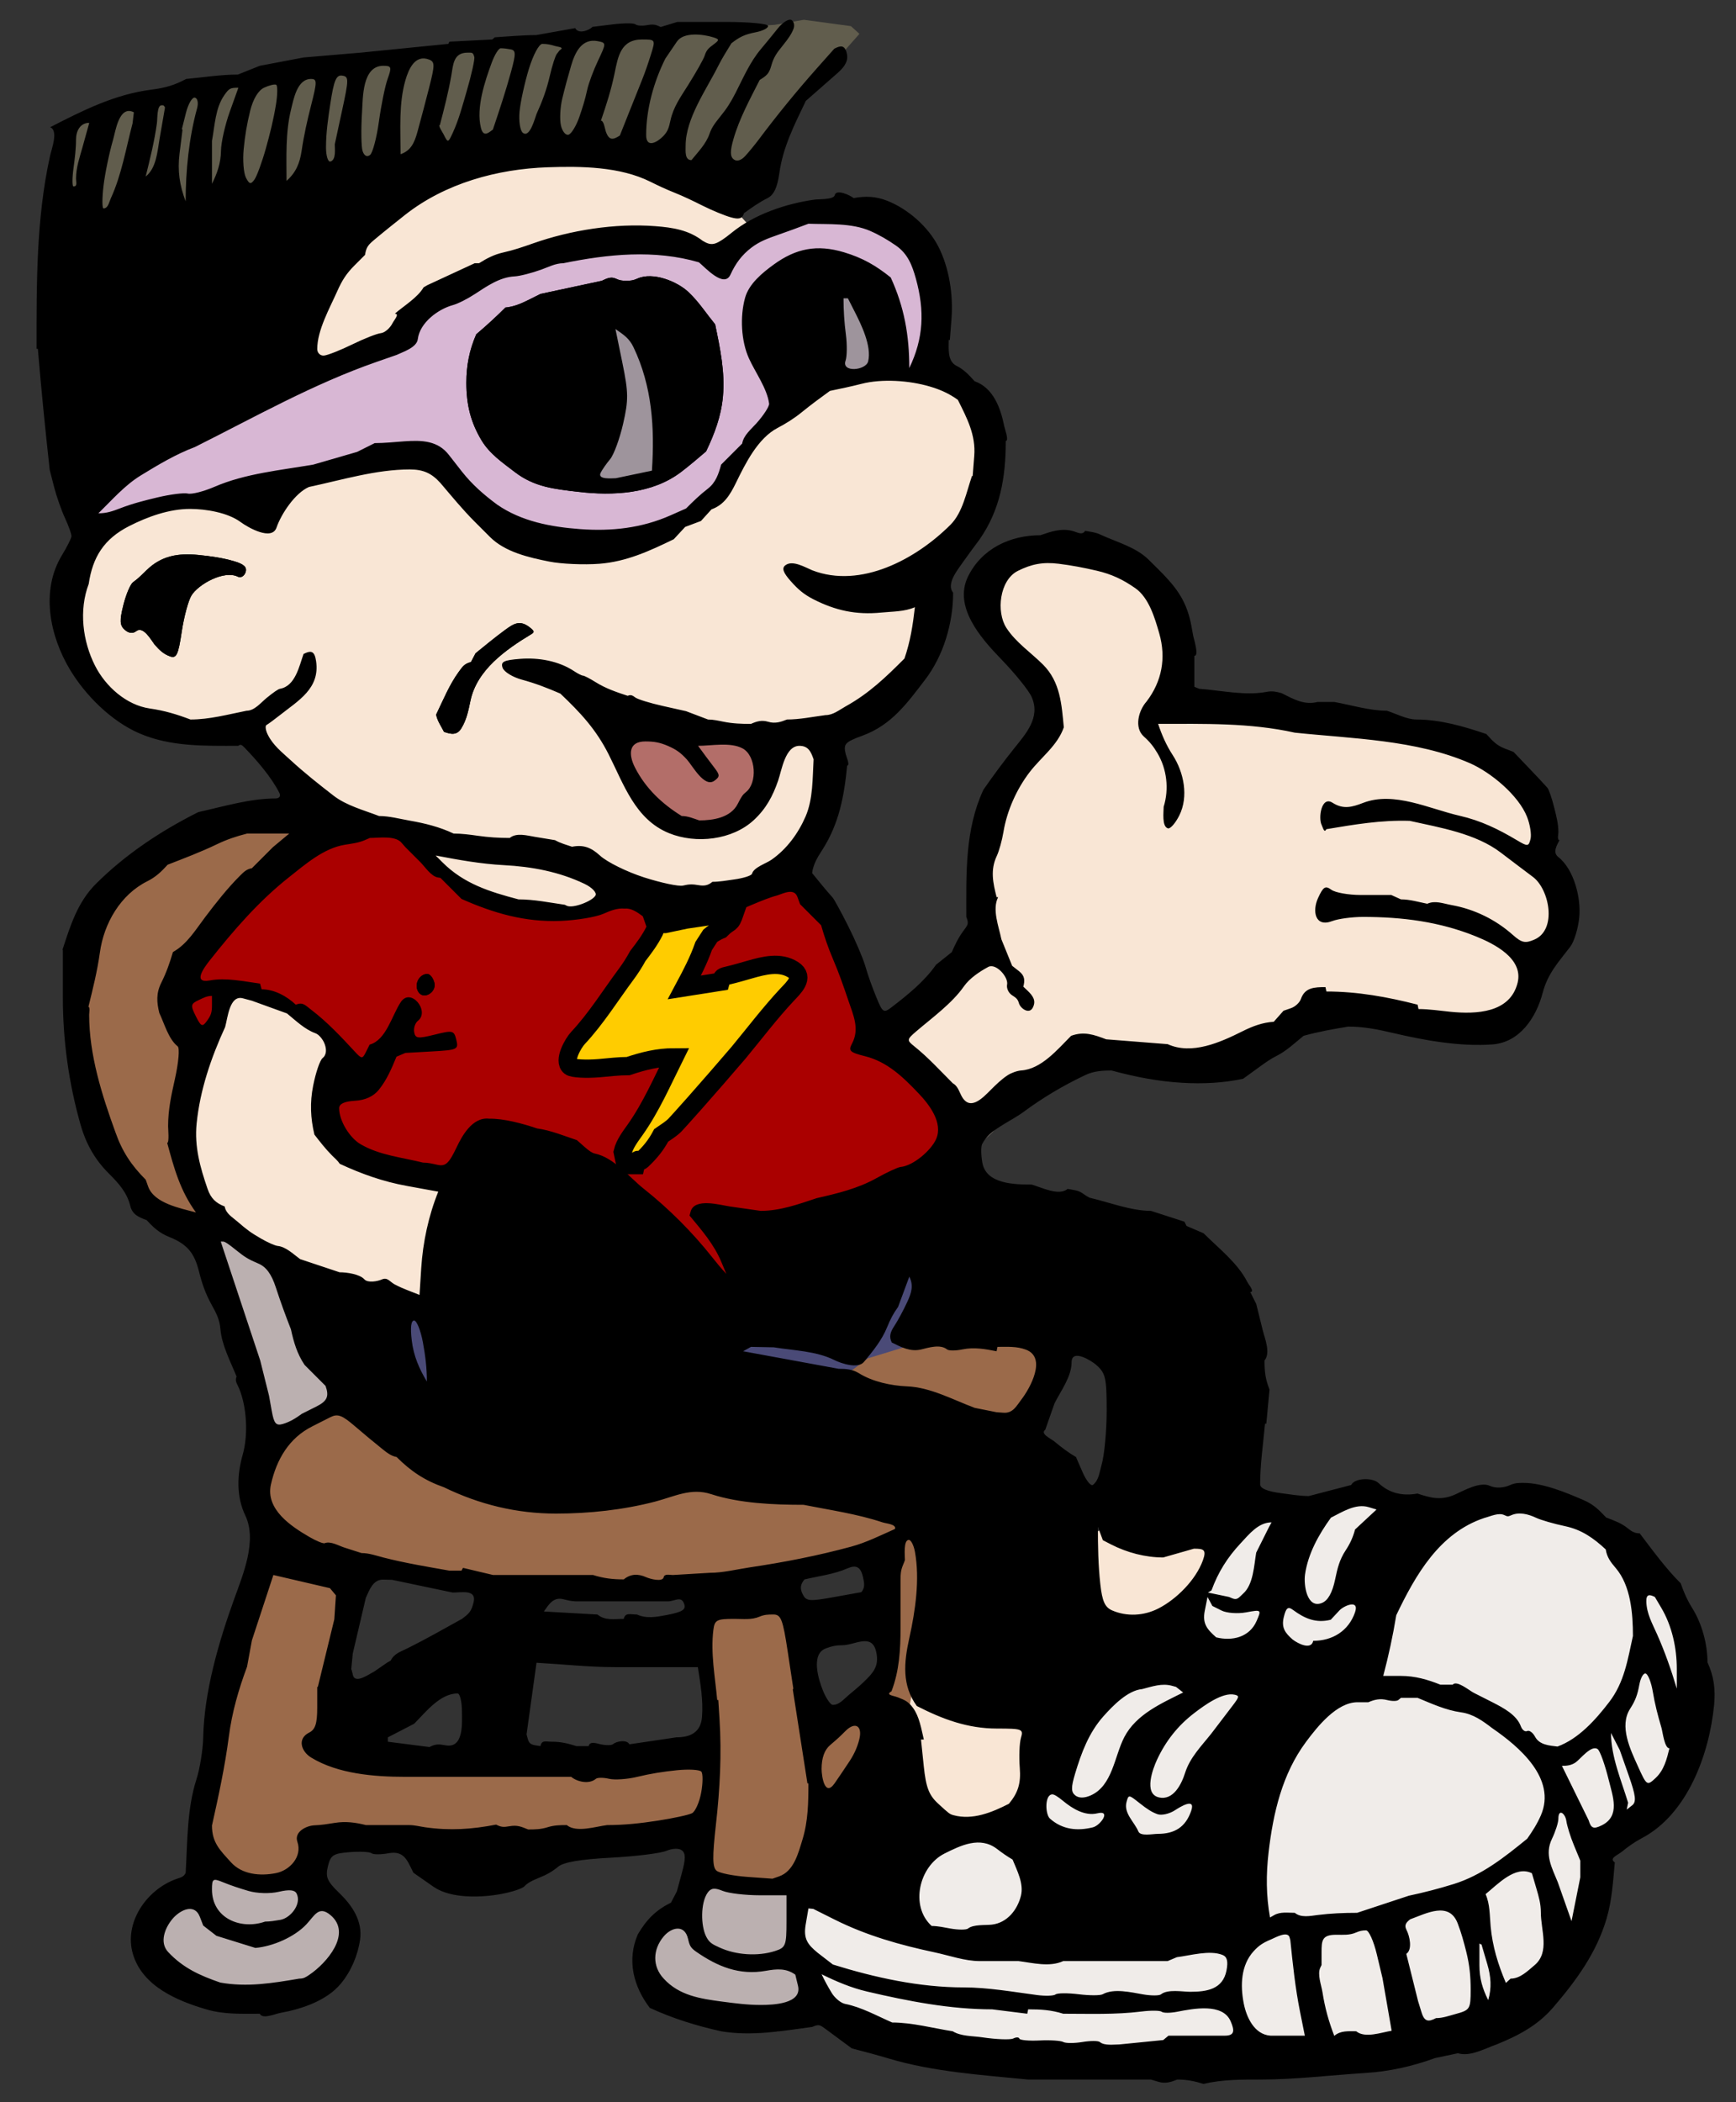 <?xml version="1.0" encoding="UTF-8" standalone="no"?>
<svg
   xmlns:dc="http://purl.org/dc/elements/1.1/"
   xmlns:cc="http://creativecommons.org/ns#"
   xmlns:rdf="http://www.w3.org/1999/02/22-rdf-syntax-ns#"
   xmlns:svg="http://www.w3.org/2000/svg"
   xmlns="http://www.w3.org/2000/svg"
   xmlns:sodipodi="http://sodipodi.sourceforge.net/DTD/sodipodi-0.dtd"
   xmlns:inkscape="http://www.inkscape.org/namespaces/inkscape"
   version="1.1"
   width="190"
   height="230"
   id="svg12832"
   inkscape:version="0.91 r13725"
   sodipodi:docname="boyspeaking-colour.svg">
  <rect width="100%" height="100%" fill="#333333" stroke="none"/>
  <defs
     id="defs12842" />
  <sodipodi:namedview
     pagecolor="#ffffff"
     bordercolor="#666666"
     borderopacity="1"
     objecttolerance="10"
     gridtolerance="10"
     guidetolerance="10"
     inkscape:pageopacity="0"
     inkscape:pageshadow="2"
     inkscape:window-width="1916"
     inkscape:window-height="1035"
     id="namedview12840"
     showgrid="false"
     fit-margin-top="0"
     fit-margin-left="0"
     fit-margin-right="0"
     fit-margin-bottom="0"
     inkscape:zoom="2.5388252"
     inkscape:cx="28.423205"
     inkscape:cy="116.00738"
     inkscape:window-x="4"
     inkscape:window-y="1"
     inkscape:window-maximized="1"
     inkscape:current-layer="svg12832" />
  <g
     transform="translate(-5.76,-33.52)"
     id="g13386"
     style="stroke:none" />
  <g
     id="g13445"
     transform="translate(4,2.181)">
    <path
       inkscape:connector-curvature="0"
       id="path13426"
       d="m 117.771,180.303 -6.302,7.484 -4.727,9.847 -16.937,0 4.333,10.241 7.484,3.151 -16.543,-6.696 -1.182,1.969 -1.182,5.514 3.939,7.09 13.786,2.757 15.361,1.969 33.48,-1.182 13.786,-5.12 6.302,-7.878 1.969,-9.847 7.484,-5.908 3.545,-6.302 -1.182,-11.029 -6.696,-9.453 -9.453,-5.12 -13.392,0.788 -5.12,-1.576 -9.059,1.969 -7.878,-0.394 0.788,3.545 -4.727,7.484 0,5.12 z"
       style="fill:#f0ece9;fill-opacity:1;fill-rule:evenodd;stroke:none;stroke-width:1px;stroke-linecap:butt;stroke-linejoin:miter;stroke-opacity:1" />
    <path
       sodipodi:nodetypes="ccccccccccccccccccccccccccccccccccccccccccccccccccccccccccccccccccccccccccc"
       inkscape:connector-curvature="0"
       id="path13422"
       d="m 34.268,90.104 -8.665,-3.151 -11.029,2.757 -9.453,8.272 -0.788,13.392 1.576,7.878 3.939,7.484 3.939,3.939 4.727,2.757 6.302,19.3 0,9.059 0,2.363 0.788,4.727 -5.514,14.574 -2.363,18.119 -1.182,3.545 -4.727,4.333 1.182,4.727 11.423,3.151 6.302,-1.182 3.939,-5.12 -0.394,-3.545 -3.151,-3.151 -0.394,-5.12 19.694,-0.394 21.664,-0.394 1.576,-1.969 0,-4.333 -0.788,-3.151 -18.906,1.576 -20.482,-0.394 -0.788,-4.333 1.969,-15.755 37.025,1.969 1.576,3.939 0.394,15.755 -1.182,12.604 -1.576,2.363 -2.757,2.363 -2.363,1.969 2.757,5.12 12.604,3.939 3.545,-4.727 -1.182,-4.333 -0.394,-3.545 0,-4.333 2.363,-5.12 0,-1.182 7.484,-7.878 5.514,-4.333 1.969,-15.361 -0.788,-7.09 11.423,-12.998 2.363,-9.847 -5.514,-3.939 -22.057,-1.969 -23.633,16.937 38.601,5.12 -3.545,5.12 -3.545,6.302 -0.788,17.331 -7.878,3.545 -1.576,-13.786 -1.182,-3.545 10.635,-3.545 2.757,-5.12 -9.059,-5.514 -31.511,0.394 -11.423,-3.151 -11.029,-11.029 -3.545,-6.696 -3.545,-0.788 -7.09,-2.363 L 34.662,94.437 Z"
       style="fill:#9b6a4a;fill-opacity:1;fill-rule:evenodd;stroke:none;stroke-width:1px;stroke-linecap:butt;stroke-linejoin:miter;stroke-opacity:1" />
    <path
       sodipodi:nodetypes="cccccccccccccccccsccccccccccccccccccccccccccccccccccccccccccsccccccccc"
       inkscape:connector-curvature="0"
       id="path13403"
       d="m 57.708,165.116 -6.267,14.345 -15.041,-3.203 -12.256,-8.495 -2.089,-8.774 2.925,-9.61 4.317,-10.306 11.142,-13.231 -6.267,-4.039 -4.874,-5.71 -3.342,-0.975 -7.66,-0.279 L 10.077,108.294 9.242,98.127 12.027,94.506 9.381,85.593 47.541,54.536 c 0,0 14.763,-3.76 14.763,-3.203 0,0.557 17.827,4.874 17.827,4.874 l 4.039,4.457 19.916,15.18 5.571,5.571 0.696,6.824 -5.292,9.331 -1.811,0.557 0.139,6.685 -5.014,8.635 -6.824,3.064 0.836,6.685 -4.039,8.078 7.521,12.256 2.507,6.546 9.331,-9.61 1.393,-2.507 0,-10.724 1.393,-5.292 6.128,-7.103 -0.836,-4.874 -7.242,-7.799 2.089,-5.014 9.192,-1.811 9.192,4.735 1.393,9.749 0.139,3.064 18.801,1.532 11.559,1.81 8.356,4.735 2.507,9.61 0.836,5.153 -4.178,8.635 -3.203,3.482 -19.776,-2.089 -11.281,5.571 -14.902,-0.279 -13.37,12.534 32.45,31.336 -3.482,10.724 -9.61,11.838 -13.37,19.219 -14.902,0.418 c 0,0 3.621,-11.838 3.621,-11.281 0,0.557 1.81,-9.888 1.81,-9.888 l 1.671,-21.865 11.699,12.395 10.724,-5.989 -0.696,-15.18 -9.888,-9.192 -13.509,-5.989 -29.247,11.699 z"
       style="fill:#f9e6d5;fill-opacity:1;fill-rule:evenodd;stroke:none;stroke-width:1px;stroke-linecap:butt;stroke-linejoin:miter;stroke-opacity:1"
       transform="translate(-5.76,-37.701)" />
    <path
       inkscape:connector-curvature="0"
       id="path13414"
       d="m 76.23,61.499 -15.041,1.393 -13.37,5.292 -3.203,4.596 -32.311,14.206 -1.811,6.685 5.571,-1.95 8.078,-1.811 12.674,-2.228 11.699,-2.646 8.217,8.774 10.027,2.228 10.724,-4.735 3.9,-3.76 6.267,-7.381 5.432,-2.925 10.306,-0.557 0.836,-11.002 -3.621,-5.292 c 0,0 -7.938,-3.621 -7.938,-3.064 0,0.557 -8.774,2.507 -8.774,2.507 l -3.342,4.596 z"
       style="fill:#d8b7d4;fill-opacity:1;fill-rule:evenodd;stroke:none;stroke-width:1px;stroke-linecap:butt;stroke-linejoin:miter;stroke-opacity:1"
       transform="translate(-5.76,-37.701)" />
    <path
       inkscape:connector-curvature="0"
       id="path13412"
       d="m 68.71,114.004 1.671,7.103 4.039,3.9 4.596,1.671 4.317,-1.95 1.811,-3.482 c 0,0 0.557,-5.989 0.696,-5.432 0.139,0.557 -9.888,-0.836 -9.888,-0.836 z"
       style="fill:#b36e69;fill-opacity:1;fill-rule:evenodd;stroke:none;stroke-width:1px;stroke-linecap:butt;stroke-linejoin:miter;stroke-opacity:1"
       transform="translate(-5.76,-37.701)" />
    <path
       inkscape:connector-curvature="0"
       id="path13410"
       d="m 41.97,125.703 -13.231,6.128 -8.635,11.699 3.9,6.824 3.203,-6.685 7.799,3.064 3.9,4.735 -1.393,7.381 4.596,3.76 20.055,4.735 16.852,12.256 16.295,-4.457 11.699,-12.952 -0.279,-5.292 -6.406,-5.849 -4.735,-6.546 -4.596,-10.445 -4.874,-3.342 -6.406,3.064 -11.002,-1.114 -1.393,2.368 -6.685,0.279 -7.938,-1.95 -3.342,-2.925 -3.9,-4.178 z"
       style="fill:#aa0000;fill-rule:evenodd;stroke:none;stroke-width:1px;stroke-linecap:butt;stroke-linejoin:miter;stroke-opacity:1"
       transform="translate(-5.76,-37.701)" />
    <path
       sodipodi:nodetypes="ccccccccccccccccccccccccccccccc"
       inkscape:connector-curvature="0"
       id="path13388"
       d="m 71.104,98.426 -2.33,0.488 -1.068,0 c 0.079,0.227 0.064,0.487 -0.086,0.787 -0.491,0.98 -1.144,1.845 -1.811,2.709 -0.385,0.705 -0.791,1.345 -1.273,1.994 -1.74,2.342 -3.286,4.85 -5.287,6.988 -0.512,0.548 -1.633,2.493 -0.844,3.113 0.279,0.22 1.711,0.301 3.186,0.178 1.051,-0.088 2.104,-0.225 3.16,-0.225 1.685,-0.561 3.263,-0.961 5.047,-0.961 -1.331,2.676 -2.549,5.471 -4.277,7.92 -0.46,0.653 -1.155,1.534 -1.365,2.434 l 0.302,1.444 1.117,7.6e-4 c 0.253,-1.096 0.336,-0.219 0.671,-0.538 0.929,-0.884 1.528,-1.614 2.123,-2.723 0.507,-0.352 1.059,-0.683 1.498,-1.121 0.145,-0.146 1.118,-1.226 2.16,-2.4 1.627,-1.832 3.228,-3.688 4.824,-5.545 1.748,-2.112 3.415,-4.317 5.287,-6.318 0.692,-0.74 1.982,-1.899 0.67,-2.736 -1.44,-0.92 -3.188,-0.464 -4.758,-0.016 -0.784,0.224 -1.564,0.454 -2.357,0.641 -0.583,0.137 -0.676,0.141 -0.824,0.684 -1.323,0.208 -2.643,0.417 -3.967,0.625 0.789,-1.474 1.561,-2.947 2.113,-4.531 l 0.721,-1.117 c 0.431,-0.38 1.15,-0.671 1.15,-0.671 1.062,-1.081 1.027,-0.393 1.545,-1.885 z"
       style="fill:#ffcc00;fill-rule:evenodd;stroke:#000000;stroke-width:2;stroke-miterlimit:4;stroke-dasharray:none;stroke-opacity:1" />
    <path
       style="fill:#000000;fill-rule:evenodd;stroke:none;stroke-width:0"
       id="path13390"
       d="m 70.32,66.24 c -0.469,0 -0.752,-0.039 -1.175,-0.24 -0.533,-0.253 -1.037,0.013 -1.515,0.24 -2.24,0.48 -4.48,0.96 -6.72,1.44 L 59.52,68.375 c -0.796,0.397 -1.568,0.712 -2.449,0.795 -1.025,1.025 -2.085,1.988 -3.189,2.927 -0.748,1.725 -1.081,3.393 -1.081,5.303 0,2.381 0.461,4.297 1.657,6.291 0.892,1.488 2.28,2.429 3.651,3.479 2.143,1.643 4.312,1.853 6.923,2.16 3.824,0.451 8.115,0.241 11.289,-2.183 0.936,-0.715 1.824,-1.477 2.72,-2.241 0.923,-1.935 1.643,-3.825 1.84,-5.993 C 81.124,76.224 80.572,73.617 80.032,71.008 79.596,70.468 79.177,69.915 78.757,69.361 78.245,68.687 77.741,68.076 77.128,67.492 75.879,66.303 73.215,65.233 71.52,66 c -0.432,0.195 -0.725,0.24 -1.2,0.24 z m 0.768,7.256 c -0.471,-0.98 -1.087,-1.36 -1.968,-1.976 l 0.759,3.7 c 0.668,3.261 0.677,4.055 0.077,6.676 -0.375,1.636 -1.013,3.372 -1.419,3.86 -0.405,0.485 -0.872,1.155 -1.037,1.484 -0.396,0.792 1.26,0.6 1.669,0.6 1.315,-0.276 2.628,-0.551 3.943,-0.827 0.309,-4.687 0.027,-9.233 -2.024,-13.517 z"
       transform="translate(-5.76,-37.701)"
       inkscape:connector-curvature="0" />
    <path
       style="fill:#000000;fill-rule:evenodd;stroke:none;stroke-width:0"
       id="path13392"
       d="m 49.303,143.051 c -0.132,-0.535 -0.479,-0.971 -0.771,-0.971 -0.836,0 -1.453,1.037 -1.036,1.872 0.535,1.068 2.067,0.156 1.807,-0.901 z"
       transform="translate(-5.76,-37.701)"
       inkscape:connector-curvature="0" />
    <path
       style="fill:#000000;fill-rule:evenodd;stroke:none;stroke-width:0"
       id="path13394"
       d="m 27.384,96.924 c -1.301,-0.381 -2.537,-0.548 -3.889,-0.684 -2.273,-0.229 -4.087,0.099 -5.685,1.655 -0.861,0.84 -1.013,0.975 -1.491,1.325 -0.292,0.215 -0.768,1.34 -1.057,2.499 -0.425,1.705 -0.397,2.225 0.151,2.709 0.429,0.38 0.884,0.436 1.243,0.155 0.78,-0.614 1.623,0.934 2.016,1.448 0.516,0.585 0.955,1.045 1.72,1.31 0.68,0.235 0.884,-0.204 1.251,-2.674 0.241,-1.627 0.723,-3.423 1.068,-3.992 0.743,-1.22 3.569,-2.815 5.089,-2.055 0.313,0.156 0.688,-0.061 0.835,-0.484 0.191,-0.552 -0.16,-0.893 -1.249,-1.212 z"
       transform="translate(-5.76,-37.701)"
       inkscape:connector-curvature="0" />
    <path
       style="fill:#000000;fill-rule:evenodd;stroke:none;stroke-width:0"
       id="path13396"
       d="m 59.739,104.16 c -1.051,-0.824 -1.719,-0.436 -2.644,0.24 -1.127,0.824 -2.201,1.709 -3.285,2.591 -0.168,0.318 -0.336,0.638 -0.504,0.958 -0.703,0.192 -0.881,0.448 -1.331,1.066 -1.035,1.422 -1.721,3.117 -2.485,4.696 l 0.036,0.144 c 0.143,0.596 0.556,1.188 0.829,1.736 0.753,0.26 1.415,0.422 1.913,-0.411 0.579,-0.968 0.752,-1.916 0.988,-3.021 0.717,-3.35 3.844,-5.56 6.653,-7.254 0.369,-0.222 0.343,-0.341 -0.171,-0.745 z"
       transform="translate(-5.76,-37.701)"
       inkscape:connector-curvature="0" />
    <path
       inkscape:connector-curvature="0"
       id="path13416"
       d="m 72.888,69.159 -7.799,2.228 -1.532,16.295 5.292,0.557 3.9,-0.139 3.76,-5.014 z"
       style="fill:#9e949c;fill-opacity:1;fill-rule:evenodd;stroke:none;stroke-width:1px;stroke-linecap:butt;stroke-linejoin:miter;stroke-opacity:1"
       transform="translate(-5.76,-37.701)" />
    <path
       inkscape:connector-curvature="0"
       id="path13418"
       d="m 96.703,66.931 -6.406,-2.089 -0.279,12.256 6.128,-0.418 3.342,-0.557 z"
       style="fill:#9e949c;fill-opacity:1;fill-rule:evenodd;stroke:none;stroke-width:1px;stroke-linecap:butt;stroke-linejoin:miter;stroke-opacity:1"
       transform="translate(-5.76,-37.701)" />
    <path
       sodipodi:nodetypes="cccccccsccccccccc"
       inkscape:connector-curvature="0"
       id="path13420"
       d="M 80.776,0.54 78.27,0.679 54.037,2.072 18.662,6.947 3.064,11.403 2.089,33.269 26.322,25.748 c 0,0 19.08,-11.559 19.08,-11.002 0,0.557 14.902,0.139 14.902,0.139 l 12.395,2.507 5.153,0.696 4.178,-7.103 6.685,-7.938 1.348,-1.524 -0.93,-0.843 -5.153,-0.696 z"
       style="fill:#615d4d;fill-opacity:1;fill-rule:evenodd;stroke:none;stroke-width:1px;stroke-linecap:round;stroke-linejoin:round;stroke-opacity:1" />
    <path
       inkscape:connector-curvature="0"
       id="path13424"
       d="m 52.386,136.582 -18.119,7.09 11.423,10.241 27.966,-5.908 14.18,0.788 3.151,-2.363 14.18,-4.333 -0.788,-9.847 -13.786,-0.788 -14.18,9.847 -18.512,-0.788 z"
       style="fill:#4a4a77;fill-opacity:1;fill-rule:evenodd;stroke:none;stroke-width:1px;stroke-linecap:butt;stroke-linejoin:miter;stroke-opacity:1" />
    <path
       inkscape:connector-curvature="0"
       id="path13428"
       d="m 29.541,202.755 -3.151,0.788 -6.302,-1.182 -2.363,-0.788 -0.788,4.727 -5.514,0.394 1.182,5.908 5.12,2.757 5.12,1.182 7.484,-1.182 3.939,-3.151 0.394,-2.363 -0.394,-2.757 -2.757,-1.576 z"
       style="fill:#bbb0b0;fill-opacity:1;fill-rule:evenodd;stroke:none;stroke-width:1px;stroke-linecap:butt;stroke-linejoin:miter;stroke-opacity:1" />
    <path
       inkscape:connector-curvature="0"
       id="path13430"
       d="m 72.081,202.361 -0.788,4.727 -3.939,1.576 -1.182,4.727 1.576,2.757 7.878,2.757 9.059,-1.182 0.788,-1.576 -2.363,-4.333 0,-7.484 -3.939,-0.394 -3.939,-0.394 -0.788,-0.394 z"
       style="fill:#bbb0b0;fill-opacity:1;fill-rule:evenodd;stroke:none;stroke-width:1px;stroke-linecap:butt;stroke-linejoin:miter;stroke-opacity:1" />
    <path
       inkscape:connector-curvature="0"
       id="path13432"
       d="m 17.725,132.25 3.939,11.029 3.545,13.786 1.969,-3.151 7.09,-2.757 -4.333,-7.09 -2.757,-8.272 -5.514,-2.757 -0.788,-0.788 z"
       style="fill:#bbb0b0;fill-opacity:1;fill-rule:evenodd;stroke:none;stroke-width:1px;stroke-linecap:butt;stroke-linejoin:miter;stroke-opacity:1" />
    <path
       id="dp_path002"
       d="M 82.843,0.985 C 82.999,0.587 82.891,0.144 82.603,0 82.316,-0.144 81.648,0.279 81.12,0.939 80.511,1.7 79.895,2.455 79.268,3.201 78.088,4.608 77.361,6.299 76.535,7.924 c -0.559,1.099 -0.979,1.752 -1.68,2.615 -0.727,0.896 -0.993,1.32 -1.2,1.92 -0.38,1.105 -1.255,1.987 -1.979,2.88 -0.749,0 -0.636,-0.985 -0.636,-1.585 0,-2.975 2.279,-6.143 3.575,-8.735 C 75.04,4.169 75.557,3.371 76.049,2.557 76.955,1.845 77.532,1.579 78.695,1.352 79.507,1.193 80.12,0.875 80.057,0.641 79.993,0.409 77.939,0.219 75.491,0.219 l -5.361,0 C 69.523,0.404 68.916,0.588 68.309,0.773 67.697,0.468 67.435,0.46 66.731,0.584 66.243,0.669 65.705,0.623 65.536,0.48 65.368,0.336 64.241,0.34 63.035,0.489 L 60.84,0.759 c -0.424,0.435 -1.565,0.804 -1.885,0.137 -1.428,0.253 -2.857,0.508 -4.284,0.763 -1.503,0 -3.008,0.151 -4.507,0.24 -0.099,0.08 -0.196,0.16 -0.293,0.24 -1.563,0.08 -3.124,0.16 -4.685,0.24 -0.039,0.08 -0.077,0.16 -0.115,0.24 l -9.6,0.96 c -2.08,0.176 -4.16,0.353 -6.24,0.529 -1.6,0.304 -3.2,0.607 -4.8,0.911 l -2.4,0.96 c -1.883,0 -3.788,0.307 -5.661,0.48 -1.239,0.676 -2.337,0.987 -3.812,1.172 C 8.555,8.135 5.017,9.928 1.489,11.739 2.424,12.093 1.637,14.155 1.48,14.865 -0.051,21.772 0,28.935 0,35.979 l 0.143,0 c 0.364,4.427 0.815,8.835 1.297,13.249 l 0.48,1.871 c 0.264,1.028 0.805,2.571 1.204,3.428 0.399,0.857 0.712,1.744 0.696,1.971 -0.017,0.227 -0.483,1.153 -1.036,2.06 -2.373,3.892 -1.321,8.865 0.865,12.51 1.705,2.842 4.533,5.654 7.589,6.979 3.428,1.487 7.163,1.372 10.841,1.372 0.235,-0.215 0.416,-0.08 0.636,0.145 1.341,1.38 2.993,3.272 3.864,5.015 0.176,0.351 -0.009,0.6 -0.445,0.6 -2.783,0 -5.703,0.889 -8.424,1.489 -4.088,2.044 -7.985,4.626 -11.231,7.871 -2.001,2.001 -2.792,4.596 -3.644,7.2 l 0.044,0 0,5.185 c 0,4.724 0.645,9.391 1.933,13.927 0.605,2.129 1.569,3.831 3.107,5.368 1.059,1.059 1.979,2.052 2.347,3.56 0.229,0.941 0.976,1.239 1.783,1.529 0.833,0.896 1.4,1.415 2.552,1.88 1.872,0.758 2.672,1.712 3.168,3.707 0.337,1.357 0.717,2.451 1.391,3.673 0.512,0.928 0.872,1.592 0.96,2.64 0.152,1.792 1.107,3.571 1.775,5.223 -0.229,0.456 0.08,0.827 0.272,1.289 0.861,2.075 1.005,5.124 0.393,7.268 -0.617,2.16 -0.708,4.567 0.285,6.632 1.323,2.755 -0.257,6.491 -1.22,9.159 -1.685,4.669 -3.284,10.14 -3.385,15.12 -0.028,1.348 -0.363,3.423 -0.745,4.609 -1.041,3.236 -0.975,6.852 -1.175,10.222 -0.224,0.469 -0.569,0.501 -1.071,0.684 -3.195,1.157 -5.72,4.758 -4.7,8.197 1.045,3.523 4.843,5.113 8.033,6.049 1.941,0.571 3.835,0.479 5.848,0.479 0.307,0.641 1.681,0.008 2.277,-0.099 2.32,-0.413 5.049,-1.337 6.588,-3.184 1.111,-1.333 1.865,-3.089 2.112,-4.809 0.293,-2.057 -0.853,-3.745 -2.272,-5.115 -1.335,-1.289 -1.531,-1.748 -1.247,-2.921 0.297,-1.229 0.576,-1.411 2.383,-1.552 1.124,-0.089 2.2,-0.035 2.391,0.119 0.192,0.154 1.029,0.156 1.863,0.001 1.724,-0.317 2.061,0.813 2.72,2.132 0.492,0.343 0.983,0.685 1.475,1.028 l 0.736,0.513 c 1.872,1.307 5.195,1.183 7.324,0.799 1.215,-0.219 2.393,-0.604 2.62,-0.855 0.296,-0.329 0.745,-0.592 1.609,-0.937 0.856,-0.343 1.455,-0.689 2.081,-1.208 0.603,-0.497 2.424,-0.808 5.76,-0.984 2.684,-0.143 5.411,-0.477 6.06,-0.744 0.703,-0.289 1.4,-0.312 1.727,-0.055 0.412,0.323 0.411,0.939 -0.004,2.456 l -0.553,2.024 c -0.213,0.411 -0.427,0.82 -0.64,1.231 -1.688,0.844 -2.672,1.852 -3.631,3.471 -1.215,2.796 -0.497,5.689 1.309,8.046 2.54,1.167 5.085,1.956 7.811,2.563 3.349,0.559 6.645,-0.029 9.981,-0.48 0.753,-0.345 0.861,-0.2 1.573,0.32 0.919,0.672 1.832,1.351 2.747,2.031 1.351,0.349 2.695,0.705 4.032,1.105 4.885,1.463 10.202,1.805 15.266,2.304 l 13.44,0 0.83,0.249 c 0.744,0.224 1.37,0.028 2.05,-0.249 1.059,0 1.868,0.164 2.88,0.48 2.012,-0.496 4.175,-0.48 6.24,-0.48 3.82,0 7.66,-0.479 11.471,-0.72 2.673,-0.169 5.133,-0.727 7.631,-1.631 0.833,-0.176 1.665,-0.353 2.498,-0.529 1.324,0.415 2.967,-0.525 4.222,-0.96 2.394,-0.968 4.51,-2.081 6.197,-4.047 2.524,-2.94 4.751,-5.978 5.853,-9.736 0.592,-2.014 0.703,-4.048 0.895,-6.137 -0.675,-0.443 0.296,-0.779 0.784,-1.175 0.684,-0.556 1.381,-1.057 2.16,-1.465 5.04,-2.645 7.409,-9.252 7.925,-14.591 0.166,-1.704 -0.026,-3.134 -0.725,-4.658 0,-2.023 -0.617,-4.254 -1.68,-5.951 -0.535,-0.855 -0.924,-1.744 -1.249,-2.689 -1.682,-1.682 -3.052,-3.584 -4.49,-5.471 -0.517,0 -0.888,-0.203 -1.293,-0.54 -0.695,-0.579 -1.545,-0.877 -2.377,-1.189 -0.803,-0.854 -1.38,-1.432 -2.464,-1.903 -1.964,-0.851 -4.464,-1.888 -6.607,-1.888 -0.556,0 -0.936,0.012 -1.44,0.24 -0.672,0.304 -1.541,0.388 -2.231,0.079 -1.073,-0.484 -2.829,0.521 -3.782,0.949 -1.507,0.677 -2.656,0.396 -4.124,-0.1 -1.602,0.283 -3.058,0.001 -4.288,-1.168 -0.612,-0.581 -2.568,-0.572 -2.971,0.232 -1.545,0.403 -3.089,0.805 -4.635,1.208 -0.992,0 -1.97,-0.176 -2.954,-0.301 -1.595,-0.202 -2.375,-0.526 -2.375,-0.984 0,-2.207 0.337,-4.438 0.535,-6.635 l 0.14,0 c 0.117,-1.244 0.233,-2.488 0.35,-3.732 -0.452,-1.127 -0.545,-1.959 -0.545,-3.179 0.696,-0.84 0.017,-2.446 -0.215,-3.382 l -0.693,-2.803 c -0.217,-0.435 -0.435,-0.869 -0.652,-1.304 0.532,0 -0.172,-0.805 -0.325,-1.105 -1.074,-2.099 -3.124,-3.664 -4.786,-5.326 -0.62,-0.265 -1.241,-0.53 -1.862,-0.797 -0.079,-0.156 -0.158,-0.313 -0.236,-0.469 -1.22,-0.395 -2.44,-0.788 -3.662,-1.183 -2.192,0 -4.586,-0.948 -6.72,-1.44 -0.269,-0.147 -0.52,-0.299 -0.769,-0.48 -0.477,-0.348 -1.053,-0.373 -1.631,-0.48 -0.968,0.801 -2.853,-0.169 -3.938,-0.48 -1.958,0 -4.967,-0.075 -5.39,-2.368 -0.156,-0.849 -0.169,-1.776 -0.029,-2.057 0.805,-1.61 3.1,-2.455 4.533,-3.52 2.112,-1.57 4.37,-2.9 6.748,-4.03 0.932,-0.442 1.872,-0.505 2.876,-0.505 2.563,0.696 5.099,1.195 7.763,1.348 2.268,0.132 4.428,0.023 6.637,-0.437 0.64,-0.464 1.28,-0.927 1.92,-1.391 0.568,-0.412 1.106,-0.793 1.734,-1.107 1.093,-0.545 2.025,-1.437 2.968,-2.204 1.624,-0.448 3.233,-0.741 4.898,-1.009 1.751,0 3.268,0.316 4.991,0.72 3.392,0.796 7.292,1.492 10.805,1.227 2.979,-0.227 4.776,-2.954 5.48,-5.651 0.551,-2.116 1.746,-3.372 3.019,-5.04 0.425,-0.557 0.869,-2.012 0.985,-3.235 0.199,-2.082 -0.565,-5.214 -2.31,-6.586 -0.638,-0.5 -0.131,-1.291 0.141,-1.835 -0.275,0 -0.12,-0.649 -0.12,-0.865 0,-0.947 -0.229,-1.788 -0.459,-2.708 -0.25,-1.015 -0.586,-1.986 -0.744,-2.16 -1.206,-1.331 -2.468,-2.616 -3.704,-3.92 l -0.932,-0.359 c -0.94,-0.361 -1.373,-0.852 -2.037,-1.593 -2.439,-0.834 -5.072,-1.595 -7.675,-1.595 -1.025,0 -2.242,-0.645 -3.218,-0.96 -1.903,0 -3.894,-0.62 -5.76,-0.96 l -1.822,0 c -1.474,0.375 -2.633,-0.308 -3.938,-0.96 -0.635,-0.176 -1.03,-0.26 -1.687,-0.136 -2.299,0.437 -5.005,-0.175 -7.335,-0.344 -0.176,-0.073 -0.353,-0.145 -0.529,-0.219 l 0,-3.381 c 0.555,0 -0.077,-1.868 -0.149,-2.305 -0.218,-1.311 -0.426,-2.396 -1.006,-3.586 -0.894,-1.837 -2.39,-3.174 -3.836,-4.62 -1.404,-1.404 -3.56,-1.947 -5.349,-2.784 -0.501,-0.235 -1.067,-0.285 -1.611,-0.385 -0.336,0.527 -0.85,0.149 -1.418,0.004 -1.22,-0.312 -2.346,0.081 -3.48,0.476 -3.312,0 -6.439,1.469 -7.931,4.539 -1.597,3.285 1.404,6.714 3.601,8.981 1.552,1.6 3.072,3.484 3.378,4.188 0.976,2.248 -0.635,4.004 -1.928,5.621 -1.175,1.468 -2.284,2.975 -3.359,4.516 -2.035,4.384 -1.872,9.144 -1.872,13.915 0.305,0.749 0.175,0.861 -0.336,1.553 -0.527,0.715 -0.901,1.491 -1.251,2.3 -0.574,0.459 -1.149,0.918 -1.724,1.378 -1.266,1.817 -3.121,3.312 -4.869,4.653 -0.869,0.665 -0.98,0.591 -1.677,-1.121 -0.459,-1.128 -0.863,-2.236 -1.204,-3.404 -0.252,-0.863 -1.095,-2.828 -1.871,-4.367 -0.776,-1.54 -1.544,-2.944 -1.705,-3.12 -0.781,-0.857 -1.499,-1.775 -2.239,-2.667 0.115,-0.92 0.556,-1.677 1.061,-2.454 1.888,-2.911 2.444,-5.924 2.775,-9.311 0.345,0 -0.095,-0.995 -0.155,-1.244 -0.273,-1.128 -0.101,-1.317 1.861,-2.04 3.165,-1.164 4.857,-3.543 6.809,-6.087 2.037,-2.654 3.084,-6.228 3.084,-9.54 -0.764,-0.922 0.409,-2.398 0.985,-3.218 0.615,-0.877 1.256,-1.732 1.895,-2.591 2.279,-3.268 2.88,-6.804 2.88,-10.8 0.379,0 -0.101,-1.291 -0.16,-1.585 -0.408,-2.024 -1.197,-4.215 -3.249,-4.944 -0.615,-0.679 -1.158,-1.273 -1.991,-1.691 -1.005,-0.503 -0.84,-1.892 -0.84,-2.82 l 0.12,0 0.18,-2.305 c 0.203,-2.603 -0.236,-5.559 -1.433,-7.907 -1.106,-2.168 -3.323,-4.123 -5.6,-5.02 -1.263,-0.497 -2.384,-0.531 -3.677,-0.293 -0.392,-0.32 -1.92,-1.031 -2.069,-0.315 -0.104,0.496 -1.792,0.42 -2.209,0.48 -3.135,0.448 -6.581,1.6 -9.071,3.625 -0.82,0.667 -1.321,0.997 -1.747,1.155 C 73.785,24.64 73.368,24.44 72.911,24.169 71.376,22.988 69.656,22.713 67.72,22.564 c -4.392,-0.337 -9.245,0.427 -13.4,1.892 -1.081,0.381 -2.132,0.74 -3.249,0.988 -0.98,0.216 -1.807,0.647 -2.64,1.175 l -0.48,0 c -1.727,0.8 -3.455,1.6 -5.181,2.4 -0.136,0.08 -0.273,0.16 -0.409,0.24 -0.667,1.137 -2.159,2.019 -3.149,2.88 0.56,0 -0.076,0.692 -0.243,1.025 -0.283,0.564 -0.861,1.061 -1.285,1.105 -0.425,0.044 -1.831,0.597 -3.123,1.229 -1.292,0.632 -2.685,1.183 -3.095,1.223 -0.409,0.041 -0.745,-0.284 -0.745,-0.72 0,-2.053 1.36,-4.455 2.185,-6.312 0.519,-1.172 0.991,-1.927 1.895,-2.831 l 1.151,-1.151 c 0.14,-0.887 0.359,-1.105 1.083,-1.713 1.079,-0.905 2.184,-1.779 3.287,-2.656 4.399,-3.468 10.097,-5.031 15.632,-5.219 3.664,-0.124 7.899,-0.081 11.248,1.593 0.855,0.427 1.703,0.821 2.591,1.176 1.069,0.427 2.088,0.924 3.12,1.44 1.056,0.528 2.455,1.103 3.108,1.276 0.688,0.184 1.209,0.245 1.4,-0.455 0.827,-0.601 1.657,-1.189 2.576,-1.649 0.693,-0.347 1.077,-1.152 1.296,-2.713 0.404,-2.9 1.657,-5.327 2.903,-7.928 1.168,-1.02 2.336,-2.043 3.499,-3.071 0.876,-0.776 1.164,-1.411 0.98,-2.159 C 88.444,2.703 87.969,2.804 87.311,3.148 l -1.92,2.16 c -2.235,2.515 -4.363,5.129 -6.381,7.821 -0.395,0.528 -1.045,1.317 -1.444,1.755 -0.453,0.497 -0.928,0.635 -1.267,0.369 -0.397,-0.312 -0.403,-0.908 -0.02,-2.235 0.652,-2.263 1.808,-4.356 2.865,-6.448 0.783,-0.495 1.025,-0.677 1.281,-1.601 0.244,-0.885 0.617,-1.393 1.2,-2.111 0.688,-0.847 1.009,-1.341 1.217,-1.873 z M 97.737,40.097 C 95.5,39.448 92.556,39.231 90.265,39.819 c -1.137,0.292 -2.287,0.527 -3.435,0.769 -1.044,0.756 -2.072,1.513 -3.071,2.325 -0.845,0.688 -1.711,1.229 -2.665,1.731 -2.163,1.135 -3.528,3.917 -4.54,5.991 -0.647,1.321 -1.3,2.416 -2.684,2.913 -0.384,0.424 -0.767,0.847 -1.151,1.271 -0.576,0.216 -1.153,0.433 -1.729,0.649 -0.416,0.449 -0.832,0.897 -1.247,1.347 -2.629,1.275 -5.171,2.456 -8.143,2.685 -1.7,0.131 -4.172,0.023 -5.491,-0.241 -2.228,-0.445 -4.828,-1.037 -6.48,-2.689 l -1.68,-1.68 c -1.332,-1.332 -2.519,-2.788 -3.741,-4.221 -0.953,-1.059 -1.857,-1.489 -3.361,-1.489 -3.681,0 -7.451,1.156 -11.039,1.92 -1.508,0.659 -3.017,2.919 -3.544,4.441 -0.511,1.477 -3.093,0.013 -3.943,-0.613 -1.391,-1.027 -3.8,-1.428 -5.523,-1.428 -2.287,0 -4.639,0.852 -6.649,1.872 -2.76,1.4 -4.008,3.387 -4.44,6.337 -1.083,2.856 -0.677,6.256 0.703,8.963 1.145,2.247 3.411,4.293 5.985,4.664 1.604,0.229 2.945,0.633 4.451,1.204 2.085,0 4.099,-0.552 6.141,-0.96 0.873,0 1.555,-0.883 2.209,-1.415 0.749,-0.609 1.251,-0.953 1.44,-0.985 1.699,-0.293 2.112,-2.511 2.587,-3.813 0.868,-0.435 1.215,-0.299 1.373,0.813 0.424,2.972 -1.947,4.288 -3.96,5.88 -0.632,0.5 -1.292,0.985 -1.464,1.076 -0.173,0.092 -0.112,0.573 0.136,1.069 0.581,1.162 1.519,1.884 2.475,2.764 1.517,1.395 3.097,2.646 4.723,3.904 1.404,1.088 3.337,1.592 4.98,2.227 1.129,0 2.253,0.311 3.36,0.505 1.679,0.295 3.267,0.688 4.8,1.415 0.897,0 1.749,0.112 2.64,0.24 1.187,0.169 2.307,0.24 3.501,0.24 0.733,-0.607 1.899,-0.263 2.768,-0.12 l 2.188,0.36 c 0.585,0.332 1.225,0.507 1.863,0.72 1.24,-0.239 2.085,0.072 3.06,0.969 0.771,0.71 2.944,1.783 4.829,2.387 1.887,0.604 3.801,1.005 4.253,0.895 0.643,-0.159 1.063,-0.162 1.715,-0.046 0.617,0.108 1.047,0.023 1.503,-0.365 0.793,0 1.573,-0.148 2.359,-0.256 1.032,-0.14 1.923,-0.424 1.979,-0.629 0.192,-0.707 1.532,-1.111 2.143,-1.54 1.661,-1.164 2.913,-2.868 3.717,-4.72 0.832,-1.918 0.761,-4.206 0.879,-6.26 -0.272,-0.787 -0.557,-1.475 -1.548,-1.475 -1.557,0 -1.929,2.621 -2.328,3.791 -0.593,1.722 -1.32,3.08 -2.669,4.334 -2.345,2.176 -6.311,2.64 -9.285,1.427 -3.688,-1.505 -4.923,-5.297 -6.6,-8.617 -1.396,-2.763 -3.087,-4.559 -5.283,-6.648 -1.399,-0.607 -2.735,-1.128 -4.209,-1.526 -1.011,-0.272 -1.963,-0.857 -2.115,-1.3 -0.229,-0.661 0.111,-0.834 1.916,-0.977 2.007,-0.157 4.221,0.22 5.925,1.356 0.397,0.264 0.829,0.48 0.96,0.48 0.133,0 0.759,0.324 1.391,0.72 1.092,0.684 2.289,1.092 3.504,1.488 0.312,-0.156 0.541,-0.041 0.82,0.177 0.252,0.199 1.607,0.618 3.012,0.932 l 2.553,0.572 c 0.8,0.304 1.6,0.607 2.4,0.911 0.576,0 1.115,0.127 1.68,0.24 1.029,0.207 1.975,0.24 3.021,0.24 0.628,-0.285 1.187,-0.441 1.888,-0.231 0.744,0.224 1.371,0.028 2.051,-0.249 1.407,0 2.828,-0.301 4.221,-0.48 0.831,0 1.491,-0.561 2.209,-0.96 2.572,-1.427 4.395,-3.195 6.431,-5.231 0.645,-1.881 0.916,-3.634 1.142,-5.617 -1.152,0.5 -2.429,0.463 -3.674,0.587 -2.763,0.273 -5.021,-0.224 -7.428,-1.451 -1.061,-0.541 -1.684,-1.084 -2.477,-1.976 -0.841,-0.945 -1.007,-1.424 -0.603,-1.741 0.788,-0.619 2.18,0.229 2.96,0.549 5.301,2.036 11.346,-1.217 15.12,-4.991 1.341,-1.341 1.742,-3.583 2.349,-5.329 l 0.076,0 0.173,-2.199 c 0.182,-2.304 -0.802,-4.148 -1.794,-6.133 -0.954,-0.692 -1.955,-1.139 -3.098,-1.469 z m 18.291,20.16 c -1.391,-0.325 -2.747,-0.584 -4.163,-0.759 -1.72,-0.212 -2.972,0.033 -4.461,0.779 -2.016,1.008 -2.387,4.496 -1.26,6.236 1.035,1.6 2.675,2.684 4.016,4.025 1.885,1.885 2.031,4.339 2.271,6.856 -0.698,2.009 -2.448,3.224 -3.738,4.901 -1.434,1.868 -2.49,4.243 -2.869,6.548 -0.151,0.916 -0.479,2.096 -0.729,2.624 -0.732,1.548 -0.41,2.959 -0.019,4.511 l 0.164,0 c -0.675,1.348 0.073,3.204 0.36,4.609 0.392,0.967 0.784,1.934 1.177,2.899 l 0.755,0.593 c 0.632,0.496 0.649,0.999 0.468,1.69 l 0.432,0.408 c 0.628,0.596 0.989,1.118 0.612,1.873 -0.404,0.808 -1.373,0.081 -1.523,-0.465 -0.134,-0.496 -0.352,-0.61 -0.782,-0.898 -0.363,-0.241 -0.595,-0.757 -0.515,-1.145 0.164,-0.804 -1.211,-2.395 -2.075,-1.927 -0.949,0.516 -2.032,1.234 -2.652,2.122 -1.309,1.873 -3.485,3.438 -5.208,4.913 -1.045,0.897 -1.057,0.976 -0.24,1.631 1.523,1.216 2.844,2.67 4.222,4.048 0.521,0.296 0.658,0.788 0.929,1.329 0.904,1.808 2.308,0.332 3.2,-0.56 0.603,-0.603 1.163,-1.159 1.871,-1.631 0.394,-0.262 1.065,-0.501 1.489,-0.529 2.212,-0.144 4,-2.32 5.471,-3.791 1.4,-0.514 2.485,-0.132 3.84,0.382 2.24,0.176 4.48,0.353 6.72,0.529 2.658,1.204 5.754,-0.188 8.209,-1.415 1.111,-0.556 2.179,-0.954 3.409,-1.034 0.356,-0.402 0.712,-0.803 1.067,-1.204 l 0.829,-0.288 c 0.456,-0.158 0.94,-0.608 1.076,-1 0.436,-1.263 1.479,-1.299 2.69,-1.299 0.033,0.16 0.065,0.32 0.098,0.48 3.415,0 6.694,0.596 9.982,1.44 0.033,0.16 0.065,0.32 0.098,0.48 1.174,0 2.346,0.185 3.511,0.301 2.803,0.278 6.523,0.135 7.339,-3.18 0.658,-2.674 -2.635,-4.285 -4.522,-5.053 -4.013,-1.633 -8.106,-2.148 -12.402,-2.148 -1.202,0 -2.714,0.204 -3.359,0.452 -1.913,0.736 -2.2,-1.115 -1.564,-2.507 0.572,-1.253 0.801,-1.397 1.463,-0.916 0.432,0.315 1.878,0.571 3.214,0.571 l 3.342,0 c 0.353,0.16 0.705,0.32 1.058,0.48 0.971,0 1.934,0.291 2.88,0.48 0.867,-0.393 1.742,-0.021 2.666,0.145 2.504,0.451 4.81,1.584 6.693,3.258 0.976,0.868 1.364,0.952 2.372,0.514 2.501,-1.085 1.637,-5.484 -0.149,-6.841 -0.532,-0.404 -1.067,-0.805 -1.6,-1.205 -0.646,-0.484 -1.288,-0.972 -1.928,-1.462 -2.743,-2.1 -6.659,-2.742 -9.974,-3.48 -3.125,-0.101 -6.022,0.395 -9.12,0.911 l -0.084,0.12 c -0.173,0.245 -0.341,-0.392 -0.434,-0.579 -0.383,-0.765 -0.034,-3.217 1.19,-2.433 1.191,0.763 2.158,0.473 3.359,0.012 3.376,-1.296 7.225,0.653 10.56,1.415 2.324,0.532 4.241,1.469 6.287,2.688 1.156,0.69 1.261,0.68 1.465,-0.151 0.121,-0.491 -0.051,-1.581 -0.383,-2.421 -0.93,-2.363 -3.973,-4.879 -6.273,-5.878 -5.905,-2.562 -12.847,-2.67 -19.145,-3.333 -4.931,-1.096 -9.93,-0.96 -14.958,-0.96 0.403,1.209 0.892,2.333 1.592,3.409 1.228,1.892 1.762,4.538 0.723,6.616 -0.423,0.843 -0.979,1.476 -1.237,1.406 -0.691,-0.188 -0.471,-1.824 -0.471,-2.36 0.604,-1.948 0.352,-4.123 -0.677,-5.86 -0.436,-0.738 -0.842,-1.248 -1.482,-1.816 -1.106,-0.979 -0.588,-2.862 0.288,-3.844 1.666,-2.18 2.162,-4.74 1.391,-7.44 -0.481,-1.686 -1.135,-3.918 -2.623,-4.956 -1.352,-0.944 -2.57,-1.528 -4.229,-1.916 z m -76.1,29.746 c -0.692,-0.79 -2.497,-0.505 -3.448,-0.505 l -0.553,0.239 c -0.703,0.304 -1.429,0.382 -2.185,0.505 -2.324,0.379 -4.333,2.145 -6.141,3.576 -3.293,2.607 -6.065,5.815 -8.659,9.095 -0.637,0.805 -1.88,2.522 0.009,2.176 1.795,-0.33 3.725,0.104 5.512,0.345 0.056,0.208 0.113,0.416 0.171,0.624 1.381,0 2.753,0.748 3.736,1.68 0.8,-0.3 1.003,0.036 1.711,0.575 1.744,1.329 3.264,2.954 4.753,4.562 0.751,0.812 0.831,0.815 1.213,0.051 l 0.408,-0.817 c 1.812,-0.495 2.427,-3.166 3.401,-4.643 1.1,-1.667 3.215,0.991 1.891,2.031 -0.307,0.241 -0.495,0.8 -0.417,1.241 0.124,0.701 0.404,0.736 2.243,0.279 1.992,-0.498 2.115,-0.468 2.371,0.574 0.257,1.043 0.12,1.107 -2.651,1.263 l -2.923,0.164 c -0.324,0.137 -0.651,0.275 -0.976,0.413 -0.533,1.288 -1.045,2.52 -1.931,3.619 -0.585,0.725 -1.476,1.136 -2.615,1.203 -1.168,0.069 -1.728,0.334 -1.728,0.818 0,1.387 1.155,3.232 2.323,3.923 2.071,1.224 4.56,1.452 6.847,2.024 0.543,0 1.037,0.121 1.569,0.239 0.912,0.198 1.26,-0.119 2.131,-1.94 0.516,-1.082 1.671,-3.33 3.548,-3.1 1.565,-0.035 3.617,0.514 5.246,1.064 1.506,0.202 3.087,0.864 4.36,1.281 l 0.781,0.692 c 0.559,0.495 0.893,0.715 1.173,0.772 2.109,0.439 3.768,2.596 5.381,3.872 2.693,2.131 5.309,4.747 7.44,7.44 0.505,0.639 1.019,1.265 1.577,1.856 l -0.549,-1.312 c -0.811,-1.941 -2.152,-3.471 -3.48,-5.072 l 0.115,-0.42 c 0.427,-1.564 3.239,-0.725 4.307,-0.572 l 3.36,0.48 c 2.151,0 4.117,-0.723 6.141,-1.391 2.256,-0.514 4.484,-1.045 6.529,-2.184 1.16,-0.646 2.348,-1.197 2.64,-1.225 1.404,-0.132 3.365,-1.827 3.903,-3.067 0.769,-1.77 -0.746,-3.748 -1.908,-4.969 -1.687,-1.771 -3.415,-3.469 -5.878,-4.084 -1.649,-0.411 -1.847,-0.596 -1.439,-1.353 0.879,-1.635 0.157,-3.132 -0.407,-4.803 -0.511,-1.516 -1.032,-3.004 -1.663,-4.475 -0.524,-1.224 -0.932,-2.421 -1.299,-3.698 -0.767,-0.767 -1.535,-1.535 -2.301,-2.302 l -0.291,-0.796 c -0.365,-0.998 -1.499,-0.397 -2.208,-0.164 -1.594,0.415 -3.996,1.625 -5.085,1.958 -3.951,1.21 -4.17,1.047 -8.025,1.178 -0.97,0.033 -2.233,-1.842 -3.592,-1.696 -0.832,-0.076 -1.579,0.243 -2.34,0.574 -0.824,0.357 -2.923,0.705 -4.664,0.773 -3.917,0.153 -7.329,-0.843 -10.855,-2.405 -0.767,-0.767 -1.535,-1.535 -2.301,-2.302 L 43.92,93.819 c -0.743,-0.128 -1.4,-1.16 -1.92,-1.68 l -1.631,-1.631 z m 51.316,-66.917 c -2.049,-0.888 -4.571,-0.712 -6.764,-0.788 -1.109,0.425 -2.224,0.827 -3.345,1.221 -1.084,0.381 -1.985,0.699 -2.895,1.393 -1.057,0.808 -1.741,1.741 -2.293,2.953 -0.691,1.52 -2.737,-0.753 -3.451,-1.345 C 67.645,25.1 62.537,25.62 57.649,26.619 c -0.844,0 -1.609,0.409 -2.4,0.695 -1.056,0.383 -2.373,0.717 -2.929,0.745 -1.633,0.081 -3.051,1.088 -4.369,1.945 -0.848,0.551 -1.836,1.044 -2.4,1.2 -1.601,0.441 -3.601,1.913 -3.823,3.711 -0.113,0.933 -1.593,1.388 -2.319,1.735 L 37.2,37.419 c -6.956,2.424 -13.305,6.028 -19.871,9.311 -2.096,0.789 -4.005,1.933 -5.916,3.103 -1.772,1.085 -3.159,2.697 -4.644,4.147 0.908,0 1.544,-0.224 2.411,-0.559 1.324,-0.511 2.647,-0.844 4.029,-1.175 1.419,-0.339 2.927,-0.531 3.351,-0.427 0.424,0.104 1.743,-0.231 2.929,-0.745 3.355,-1.451 7.223,-1.808 10.8,-2.424 1.6,-0.464 3.2,-0.927 4.8,-1.391 l 1.92,-0.96 c 1.087,0 2.169,-0.119 3.252,-0.196 1.952,-0.137 3.672,-0.073 4.881,1.504 0.467,0.609 0.941,1.211 1.417,1.812 1.135,1.433 2.381,2.516 3.84,3.6 2.667,1.851 5.887,2.449 9.08,2.688 3.445,0.259 6.757,-0.105 9.929,-1.513 l 1.68,-0.744 c 0.763,-0.763 1.52,-1.503 2.376,-2.16 0.883,-0.681 1.184,-1.624 1.464,-2.64 l 2.301,-2.301 c 0.157,-0.915 0.961,-1.545 1.559,-2.213 0.803,-0.899 1.428,-1.871 1.389,-2.16 -0.217,-1.656 -1.513,-3.415 -2.204,-4.941 -0.867,-1.916 -0.991,-4.593 -0.429,-6.624 0.423,-1.532 1.856,-2.716 3.132,-3.643 2.435,-1.772 4.739,-2.235 7.692,-1.348 2.06,0.617 3.503,1.457 5.119,2.757 1.481,3.223 2.032,6.335 2.032,9.913 1.568,-3.252 1.697,-6.272 0.72,-9.793 -0.412,-1.488 -0.901,-2.72 -2.16,-3.597 -0.901,-0.628 -1.824,-1.172 -2.836,-1.612 z m 57.796,160.732 c -0.16,0.132 -0.711,0.132 -1.225,0 -0.759,-0.195 -1.368,-0.055 -2.055,0.24 l -1.185,0 c -2.279,0 -4.402,2.679 -5.64,4.345 -2.598,3.495 -3.588,7.762 -4.09,12.059 -0.285,2.439 -0.276,4.749 0.154,7.148 l 0.445,-0.256 c 0.684,-0.393 1.484,-0.256 2.267,-0.256 0.68,0.563 1.67,0.344 2.498,0.24 1.458,-0.183 2.856,-0.24 4.32,-0.24 1.887,-0.624 3.775,-1.247 5.662,-1.871 1.665,-0.353 3.27,-0.769 4.898,-1.274 3.103,-0.963 5.583,-2.951 8.062,-4.966 0.568,-0.81 1.092,-1.63 1.489,-2.544 1.761,-4.056 -2.416,-7.55 -5.329,-9.554 -1.04,-0.795 -2.062,-1.54 -3.404,-1.727 -1.664,-0.231 -3.219,-0.948 -4.756,-1.584 l -1.822,0 z m -111.36,-27.6 c -0.632,-0.5 -1.917,-1.569 -2.855,-2.375 -1.409,-1.21 -1.876,-1.377 -2.691,-0.96 -0.647,0.331 -1.295,0.66 -1.944,0.984 -2.572,1.286 -3.923,3.642 -4.536,6.355 -0.62,2.743 2.228,4.607 4.233,5.768 0.749,0.433 1.491,0.735 1.649,0.668 0.628,-0.263 1.533,0.28 2.16,0.48 l 1.872,0.6 c 0.839,0 1.635,0.293 2.444,0.5 2.363,0.603 4.756,0.995 7.156,1.42 l 1.341,0 0.168,-0.3 c 1.097,0.26 2.195,0.52 3.291,0.78 l 10.941,0 c 1.175,0.367 2.125,0.48 3.36,0.48 0.735,-0.608 1.561,-0.641 2.449,-0.24 0.416,0.188 1.801,0.565 1.92,0 0.084,-0.4 0.637,-0.24 1.009,-0.24 1.343,-0.08 2.685,-0.16 4.027,-0.24 1.468,0 2.967,-0.384 4.416,-0.6 3.732,-0.555 7.415,-1.272 11.06,-2.261 1.675,-0.455 3.223,-1.235 4.808,-1.939 0.152,-0.523 -0.96,-0.583 -1.369,-0.72 -2.793,-0.931 -5.757,-1.344 -8.64,-1.92 -3.263,0 -7.012,-0.156 -10.107,-1.165 -2.221,-0.726 -3.999,0.253 -6.143,0.813 -3.496,0.912 -7.235,1.312 -10.847,1.312 -4.296,0 -8.377,-0.988 -12.264,-2.88 -2.095,-0.735 -3.615,-1.744 -5.181,-3.311 -0.673,-0.116 -1.203,-0.593 -1.729,-1.009 z m -5.241,15.753 -0.328,-0.393 c -2.064,-0.48 -4.127,-0.96 -6.191,-1.44 -0.784,2.384 -1.567,4.767 -2.351,7.151 -0.176,0.96 -0.353,1.92 -0.529,2.88 -0.928,2.494 -1.647,4.974 -1.992,7.63 -0.431,3.302 -1.124,6.499 -1.848,9.748 0,1.874 0.871,2.688 2.091,4.034 1.204,1.326 3.165,1.518 4.916,1.172 1.493,-0.296 2.907,-1.788 2.339,-3.43 -0.377,-1.09 0.997,-1.769 1.885,-1.8 0.748,-0.026 1.469,-0.146 2.209,-0.265 1.188,-0.192 2.267,-0.047 3.409,0.24 l 4.751,0 c 0.567,0 1.168,0.16 1.729,0.24 2.699,0.385 5.105,0.227 7.769,-0.291 0.568,0.284 0.812,0.292 1.465,0.178 0.839,-0.148 1.271,0.037 2.045,0.353 0.76,0 1.383,-0.013 2.111,-0.24 0.728,-0.227 1.351,-0.24 2.111,-0.24 1.043,0.864 3.167,0.157 4.419,0 1.888,0 3.645,-0.192 5.52,-0.48 1.717,-0.264 3.413,-0.632 3.771,-0.817 0.357,-0.186 0.808,-1.196 1.001,-2.246 0.193,-1.049 0.203,-2.085 0.02,-2.302 -0.183,-0.218 -1.389,-0.287 -2.681,-0.155 -1.481,0.151 -2.873,0.368 -4.32,0.72 -1.084,0.264 -2.477,0.361 -3.097,0.216 -0.62,-0.145 -1.268,-0.145 -1.44,0 -0.756,0.637 -2.053,0.329 -2.712,-0.216 l -18.191,0 c -3.36,0 -7.336,-0.32 -10.265,-2.108 -1.072,-0.655 -1.567,-2.056 -0.215,-2.732 0.668,-0.333 0.88,-0.989 0.88,-2.72 l 0,-2.28 0.069,0 c 0.601,-2.464 1.2,-4.927 1.801,-7.391 0.059,-0.873 0.117,-1.748 0.177,-2.624 z m 128.976,-8.378 c -0.338,0.148 -0.418,0.164 -0.746,0 -0.644,-0.322 -1.537,0.13 -2.22,0.305 -4.901,1.635 -7.521,6.223 -9.632,10.641 -0.37,2.256 -0.84,4.43 -1.425,6.639 l 1.929,0 c 1.551,0 2.915,0.395 4.328,0.96 l 1.342,0 c 0.446,-0.528 1.82,0.645 2.329,0.9 0.691,0.345 1.379,0.693 2.065,1.045 1.167,0.599 2.606,1.354 3.07,2.615 0.146,0.396 0.454,0.625 0.685,0.511 0.231,-0.116 0.62,0.161 0.864,0.617 0.489,0.911 1.56,0.968 2.46,1.08 2.313,-0.844 4.179,-2.937 5.664,-4.876 1.659,-2.163 2.016,-4.628 2.592,-7.223 0,-2.437 -0.232,-5.494 -1.872,-7.417 -0.576,-0.675 -0.969,-1.191 -1.104,-2.051 -1.325,-1.229 -2.625,-2.16 -4.457,-2.545 -1.219,-0.256 -2.648,-0.671 -3.176,-0.921 -0.827,-0.391 -1.838,-0.659 -2.696,-0.28 z m -135.926,-55.59 -1.92,-0.696 -0.984,-0.264 c -1.461,-0.393 -1.659,2.128 -1.945,3.144 -1.537,3.343 -2.753,6.898 -3.12,10.56 -0.253,2.531 0.389,4.804 1.2,7.151 0.356,1.033 0.907,1.552 1.871,1.92 0.148,0.787 0.772,1.113 1.377,1.636 1.085,0.94 1.475,1.221 2.591,1.871 0.721,0.42 1.549,0.785 1.841,0.813 0.891,0.084 1.749,0.932 2.449,1.44 l 4.32,1.44 c 0.776,0 2.191,0.197 2.703,0.764 0.384,0.424 1.436,0.232 1.927,0.017 0.613,-0.269 0.845,0.243 1.389,0.539 0.861,0.467 1.824,0.784 2.728,1.159 l 0.187,-2.944 c 0.18,-2.823 0.8,-5.726 1.865,-8.356 l -3.472,-0.634 c -2.585,-0.47 -4.945,-1.314 -7.309,-2.413 -0.22,-0.344 -0.551,-0.616 -0.836,-0.901 -0.715,-0.715 -1.325,-1.502 -1.941,-2.299 -0.429,-1.812 -0.503,-3.487 -0.136,-5.348 0.283,-1.435 0.745,-2.789 1.028,-3.012 0.869,-0.684 0.055,-2.419 -0.788,-2.728 -1.185,-0.435 -2.136,-1.377 -3.104,-2.164 z m 1.273,-18.24 0.893,-0.745 -4.616,0 c -1.179,0.303 -2.208,0.643 -3.311,1.175 -1.753,0.846 -3.567,1.526 -5.379,2.234 -0.687,0.758 -1.299,1.346 -2.231,1.811 -2.944,1.472 -4.747,4.615 -5.185,7.789 -0.279,2.024 -0.769,3.968 -1.256,5.951 0.2,0 0.081,0.696 0.081,0.865 0,4.394 1.395,8.78 2.88,12.864 0.735,2.095 1.744,3.615 3.311,5.182 l 0.264,0.744 c 0.655,1.84 3.504,2.373 5.233,2.836 -1.724,-2.371 -2.392,-4.815 -3.147,-7.611 0.244,0 0.099,-1.557 0.099,-1.825 0,-1.783 0.345,-3.37 0.736,-5.114 0.415,-1.858 0.551,-3.433 0.311,-3.621 -1.003,-0.788 -1.465,-2.516 -2.007,-3.649 -0.293,-1.174 -0.356,-2.17 0.215,-3.311 0.555,-1.108 0.927,-2.175 1.275,-3.36 1.541,-0.851 2.471,-2.421 3.525,-3.815 1.187,-1.569 2.424,-3.144 3.816,-4.536 0.423,-0.422 0.721,-0.72 1.299,-0.818 0.767,-0.767 1.535,-1.535 2.301,-2.302 z m 55.451,88.747 c -0.533,-3.527 -0.739,-4.052 -1.573,-4.052 -0.58,0 -0.991,0.013 -1.52,0.24 -0.864,0.369 -1.792,0.24 -2.725,0.24 -1.963,0 -2.181,0.115 -2.32,1.225 -0.316,2.511 0.196,5.139 0.421,7.655 l 0.12,0 0.132,2.065 c 0.248,3.888 0.047,7.635 -0.387,11.507 -0.407,3.632 -0.389,4.743 0.077,5.111 0.329,0.257 1.836,0.557 3.352,0.666 l 2.753,0.198 0.712,-0.247 c 1.633,-0.564 2.112,-2.527 2.573,-4.031 0.619,-2.016 0.651,-4.066 0.651,-6.149 l -0.108,0 c -0.533,-3.421 -1.067,-6.843 -1.6,-10.264 0.019,-0.037 0.037,-0.075 0.056,-0.112 z m 5.147,29.333 -2.351,-1.176 c -0.176,-0.016 -0.353,-0.033 -0.529,-0.049 l -0.3,1.761 c -0.264,1.555 0.201,2.175 1.309,3.088 0.557,0.43 1.112,0.859 1.668,1.287 4.585,1.431 9.483,2.504 14.314,2.504 2.661,0 5.389,0.488 8.029,0.836 0.916,0.121 1.829,0.091 2.028,-0.068 0.2,-0.159 1.335,-0.167 2.521,-0.02 1.188,0.148 2.376,0.148 2.64,0 1.204,-0.672 3.111,-0.211 4.403,0.013 0.892,0.155 1.78,0.155 1.971,0 0.737,-0.597 2.381,-0.281 3.202,-0.281 1.826,0 3.57,-0.276 3.97,-2.327 0.197,-1.017 0.069,-1.51 -0.443,-1.71 -1.416,-0.555 -3.515,0.066 -4.988,0.25 -0.339,0.143 -0.676,0.284 -1.013,0.427 l -11.422,0 c -1.514,0.687 -3.302,0.2 -4.898,0 l -4.246,0 c -1.624,0 -3.336,-0.615 -4.92,-0.952 -3.813,-0.813 -7.45,-1.836 -10.945,-3.583 z m -24.025,-27.625 c -2.86,0 -5.759,-0.32 -8.615,-0.48 -0.364,2.615 -0.727,5.228 -1.091,7.843 l 0.143,0.518 c 0.193,0.71 0.689,0.626 1.379,0.759 0.144,-0.691 0.551,-0.48 1.249,-0.48 0.993,0 1.749,0.187 2.689,0.48 l 1.341,0 c 0.115,-0.552 0.781,-0.32 1.227,-0.216 0.62,0.145 1.268,0.145 1.44,0 0.408,-0.344 1.535,-0.511 1.788,0.019 1.715,-0.254 3.429,-0.508 5.145,-0.763 1.516,0 2.672,-0.541 2.801,-2.216 0.144,-1.877 -0.168,-3.605 -0.453,-5.464 z m 27.576,35.495 c -1.764,-0.412 -3.376,-1.102 -4.991,-1.895 0.336,0.708 0.701,1.375 1.109,2.045 0.347,0.57 1.005,1.11 1.465,1.2 1.792,0.354 3.484,1.311 5.155,2.035 2.186,0 4.464,0.623 6.622,0.96 0.918,0.563 2.172,0.504 3.22,0.66 1.557,0.231 3.09,0.289 3.41,0.129 0.319,-0.16 0.618,-0.153 0.664,0.015 0.046,0.168 1.038,0.259 2.204,0.203 1.167,-0.058 2.336,0.017 2.6,0.165 0.266,0.147 1.203,0.148 2.084,0.003 0.883,-0.147 1.747,-0.147 1.92,0 0.507,0.425 1.516,0.265 2.138,0.265 l 4.8,-0.48 c 0.193,-0.16 0.385,-0.32 0.578,-0.48 l 6.166,0 c 1.089,0 1.074,-0.567 0.634,-1.579 -0.872,-2.012 -4.065,-1.385 -5.864,-1.036 -0.75,0.146 -1.506,0.146 -1.68,0 -0.173,-0.145 -1.178,-0.157 -2.234,-0.025 -2.834,0.353 -5.688,0.24 -8.542,0.24 -1.329,-0.415 -2.441,-0.48 -3.84,-0.48 -0.033,0.16 -0.065,0.32 -0.098,0.48 l -3.84,-0.48 c -4.599,0 -9.207,-0.899 -13.68,-1.945 z m 5.224,-48.127 c -0.131,-0.708 -0.43,-1.288 -0.666,-1.288 -0.613,0 -0.429,1.763 -0.429,2.16 0.041,0 -0.192,0.544 -0.225,0.625 -0.224,0.55 -0.255,0.964 -0.255,1.56 l 0,5.28 c 0,2.408 -0.132,4.691 -0.988,6.935 -0.7,0.417 0.16,0.457 0.717,0.672 0.778,0.301 1.151,0.479 1.638,1.148 0.712,0.979 0.905,2.307 1.184,3.46 l -0.311,0 0.304,2.921 c 0.24,2.31 0.567,3.166 1.561,4.08 1.206,1.111 1.275,1.164 1.696,1.279 2.094,0.572 4.223,-0.315 6.062,-1.252 1.016,-1.219 1.321,-2.261 1.19,-3.913 -0.097,-1.25 -0.04,-2.731 0.128,-3.294 0.29,-0.964 0.142,-1.021 -2.622,-1.021 -3.232,0 -5.979,-1.035 -8.776,-2.468 -1.647,-2.265 -1.416,-4.749 -0.823,-7.421 0.661,-2.979 1.169,-6.444 0.615,-9.463 z m -0.818,-27.365 c 0.447,-0.97 0.687,-1.783 0.203,-2.723 -0.409,1.103 -0.817,2.204 -1.227,3.307 -0.518,0.713 -0.857,1.372 -1.192,2.2 -0.584,1.444 -1.564,2.644 -2.553,3.828 -0.645,0.774 -2.485,0.161 -3.237,-0.215 -1.979,-0.989 -4.447,-1.04 -6.621,-1.391 -0.833,-0.016 -1.665,-0.033 -2.499,-0.049 -0.287,0.16 -0.575,0.32 -0.861,0.48 1.744,0.32 3.487,0.64 5.231,0.96 1.744,0.32 3.487,0.64 5.231,0.96 0.787,0 1.513,0.047 2.209,0.48 1.501,0.936 3.532,1.369 5.28,1.44 2.532,0.101 5.027,1.465 7.391,2.351 l 2.4,0.48 0.749,0.054 c 1.044,0.078 1.428,-0.741 1.988,-1.473 0.912,-1.189 2.801,-4.555 0.475,-5.428 -1.027,-0.384 -2.02,-0.304 -3.114,-0.304 -0.033,0.16 -0.065,0.32 -0.098,0.48 -1.248,-0.249 -2.467,-0.465 -3.742,-0.203 -0.737,0.154 -1.492,0.154 -1.68,0 -0.736,-0.601 -2.032,-0.19 -2.824,0.003 -1.181,0.289 -2.209,-0.252 -3.225,-0.76 -0.332,-0.664 -0.136,-1.176 0.283,-1.808 0.373,-0.563 1.018,-1.763 1.434,-2.669 z m -77.437,67.332 c -0.612,-1.59 -2.227,-0.714 -3,0.205 -0.856,1.016 -1.443,2.595 -0.48,3.625 1.625,1.743 3.471,2.574 5.711,3.346 2.947,0.524 5.713,0.065 8.64,-0.431 0.483,0 0.688,-0.14 1.107,-0.421 1.867,-1.252 4.731,-4.516 2.307,-6.536 -1.284,-1.07 -1.724,0.05 -2.641,1.025 -1.296,1.376 -3.66,2.407 -5.572,2.572 -1.423,-0.443 -2.845,-0.884 -4.268,-1.327 -0.481,-0.374 -0.961,-0.749 -1.443,-1.122 z m 3.96,-72.96 c -0.82,-0.667 -1.225,-0.935 -1.415,-0.935 l -0.265,0 c 1.44,4.336 2.88,8.673 4.32,13.009 l 0.96,3.84 0.303,1.687 c 0.247,1.38 0.469,1.637 1.224,1.416 0.781,-0.231 1.427,-0.64 2.073,-1.112 l 1.56,-0.78 c 1.209,-0.605 1.443,-1.111 1.031,-2.269 -0.767,-0.767 -1.535,-1.535 -2.301,-2.302 -0.812,-1.218 -1.181,-2.465 -1.489,-3.889 -0.592,-1.513 -1.145,-3.021 -1.647,-4.568 -0.479,-1.479 -1.067,-2.276 -1.945,-2.64 -1.013,-0.421 -1.481,-0.704 -2.408,-1.457 z m 83.285,65.52 c -1.856,-1.426 -3.958,-0.398 -5.749,0.497 -2.773,1.387 -3.82,5.743 -1.407,7.928 0.699,0 1.37,0.159 2.056,0.28 0.867,0.153 1.731,0.153 1.92,0 0.582,-0.472 1.912,-0.349 2.603,-0.428 1.705,-0.195 2.815,-1.645 3.191,-3.163 0.329,-1.336 -0.427,-2.752 -0.916,-3.957 -0.6,-0.349 -1.144,-0.732 -1.698,-1.157 z m -62.885,-28.75 -3.311,-0.696 -0.984,-0.024 c -1.124,-0.029 -1.525,1.159 -1.907,1.992 -0.476,2.031 -0.952,4.062 -1.429,6.094 -0.056,0.576 -0.113,1.153 -0.169,1.729 0.048,0 0.171,0.584 0.191,0.657 0.264,0.968 1.781,-0.142 2.329,-0.417 0.464,-0.32 0.927,-0.64 1.391,-0.96 0.136,-0.08 0.273,-0.16 0.409,-0.24 0.392,-0.784 1.089,-0.964 1.88,-1.36 2.008,-1.004 3.957,-2.111 5.92,-3.2 0.791,-0.583 1.029,-0.824 1.273,-1.812 0.355,-1.441 -1.315,-1.068 -2.283,-1.068 z m 26.892,-91.922 c -0.901,-0.391 -1.521,-0.503 -2.507,-0.503 -1.883,0 -1.825,1.489 -1.133,2.848 1.164,2.285 2.964,3.98 5.117,5.312 0.68,0 1.279,0.265 1.92,0.48 1.511,0 3.456,-0.292 4.223,-1.824 0.383,-0.764 0.549,-1.004 0.881,-1.265 1.284,-1.008 1.109,-3.995 -0.356,-4.786 -1.329,-0.717 -3.419,-0.285 -4.877,-0.285 0.589,0.805 1.181,1.608 1.789,2.4 0.611,0.797 0.611,0.975 0,1.42 -1.104,0.803 -2.393,-1.647 -3.019,-2.332 -0.656,-0.717 -1.147,-1.077 -2.039,-1.465 z m 77.555,132.192 c -0.343,-1.438 -0.872,-2.615 -1.175,-2.615 -0.436,0 -0.711,0.068 -1.112,0.24 -0.709,0.304 -1.388,0.24 -2.16,0.24 -1.556,0 -1.6,0.616 -1.6,1.92 l 0,1.391 -0.139,0.289 c -0.346,0.731 0.118,1.911 0.24,2.691 0.271,1.714 0.674,3.165 1.291,4.773 0.681,-0.595 1.536,-0.504 2.399,-0.504 0.96,0.795 2.746,0.127 3.88,-0.057 -0.334,-1.918 -0.667,-3.835 -1,-5.752 z m 8.853,-3.38 c -0.937,-2.443 -3.411,-1.098 -5.2,-0.446 -0.396,0.312 -0.689,0.606 -0.407,1.151 0.346,0.664 0.684,2.155 -0.018,2.631 0.428,1.72 0.857,3.44 1.285,5.158 l 0.384,1.247 c 0.324,1.049 0.772,1.044 1.585,0.624 0.74,0 1.423,-0.255 2.136,-0.448 1.583,-0.428 1.655,-0.544 1.655,-2.665 0,-1.474 -0.123,-2.708 -0.48,-4.136 -0.267,-1.068 -0.545,-2.091 -0.94,-3.116 z m -84.24,1.68 c -0.367,-1.602 -1.809,-1.264 -2.66,-0.255 -1.212,1.439 -1.252,3.279 0,4.62 1.695,1.852 4.003,2.197 6.375,2.511 1.423,0.188 2.801,0.369 4.235,0.369 1.381,0 4.565,-0.125 4.087,-2.103 l -0.293,-1.21 c -0.984,-0.716 -2.015,-0.639 -3.216,-0.424 -2.928,0.521 -5.295,-0.472 -7.612,-2.072 -0.641,-0.444 -0.739,-0.674 -0.915,-1.436 z m 46.305,-43.139 -0.902,-0.465 c -0.182,-0.491 -0.363,-0.98 -0.543,-1.471 0,2.125 0.032,4.185 0.268,6.3 0.205,1.853 0.503,2.512 1.293,2.855 1.595,0.692 3.463,0.601 5.051,-0.208 1.995,-1.016 4.101,-3.127 4.877,-5.263 0.438,-1.203 0.068,-1.284 -0.978,-1.284 l -3.36,0.96 c -1.951,0 -3.967,-0.532 -5.706,-1.424 z m -1.625,-19.643 c -0.449,-0.4 -2.7,-1.858 -2.7,-0.268 0,1.546 -1.184,3.115 -1.871,4.486 -0.336,0.96 -0.673,1.92 -1.009,2.88 -0.6,0.437 0.615,0.96 1.031,1.304 0.742,0.616 1.494,1.196 2.329,1.674 l 0.732,1.68 c 0.404,0.924 0.912,1.54 1.129,1.368 0.659,-0.517 0.719,-1.42 0.948,-2.209 0.303,-1.044 0.551,-3.699 0.551,-5.9 0,-3.608 -0.112,-4.101 -1.14,-5.015 z m -36.805,58.027 c -1.597,0 -3.433,-0.216 -4.08,-0.48 -0.893,-0.365 -1.289,-0.315 -1.655,0.209 -0.775,1.114 -0.755,3.631 -0.139,4.818 0.363,0.701 0.743,0.842 1.465,1.176 1.772,0.816 4.164,0.981 6.045,0.381 1.183,-0.377 1.268,-0.597 1.268,-3.255 l 0,-2.849 z m 84.976,-0.749 -0.488,-1.66 c -1.806,-0.903 -3.748,1.214 -5.071,2.285 0.488,1.109 0.443,2.333 0.553,3.533 0.203,2.2 0.815,4.175 1.67,6.184 0.172,-0.157 0.342,-0.316 0.514,-0.473 1.04,0 1.851,-0.823 2.616,-1.465 1.715,-1.438 0.695,-3.826 0.695,-5.784 0,-0.942 -0.223,-1.715 -0.489,-2.62 z m -27.01,5.361 c -0.206,-0.759 -1.577,0.027 -2.021,0.213 -0.835,0.351 -1.317,0.635 -1.921,1.303 -1.38,1.525 -1.466,3.7 -1.078,5.692 0.296,1.525 1.159,3.412 2.919,3.54 l 3.769,0 -0.524,-2.615 c -0.524,-2.604 -0.792,-5.2 -1.064,-7.84 z M 51.169,92.475 c -2.557,-0.136 -4.976,-0.575 -7.489,-1.056 l 0.745,0.745 c 2.353,2.354 5.172,3.226 8.325,4.055 1.704,0 3.389,0.349 5.073,0.592 l 0.204,0.103 c 0.663,0.33 2.837,-0.507 3.152,-1.134 0.151,-0.304 -0.384,-0.866 -1.197,-1.256 -2.78,-1.332 -5.776,-1.888 -8.813,-2.049 z m 73.107,89.784 c -1.12,-0.308 -2.172,0.079 -3.267,0.36 -1.592,0.137 -3.249,1.859 -4.253,2.989 -1.589,1.788 -2.409,3.994 -3.092,6.272 -0.448,1.5 -0.443,2.007 0.027,2.376 0.384,0.302 0.976,0.304 1.658,0.008 2.427,-1.053 2.615,-4.321 3.716,-6.414 1.3,-2.472 4.035,-3.662 6.428,-4.858 -0.26,-0.204 -0.52,-0.409 -0.78,-0.613 z m 6.647,2.151 c 0.713,-0.935 0.734,-1.054 0.214,-1.175 -1.341,-0.315 -3.4,1.223 -4.417,1.999 -1.795,1.37 -3.137,3.066 -4.092,5.124 -0.437,0.942 -1.485,3.693 0.185,4.104 1.627,0.401 2.519,-1.498 2.89,-2.67 0.54,-1.704 1.793,-2.94 2.888,-4.324 0.777,-1.018 1.554,-2.038 2.332,-3.058 z M 74.055,1.899 C 72.976,1.564 70.812,1.28 70.08,2.379 69.665,3 69.244,3.616 68.82,4.231 c -1.264,2.527 -2.1,5.528 -2.1,8.367 0,1.469 1.2,0.805 1.864,0.123 0.539,-0.555 0.632,-0.989 0.801,-1.751 0.321,-1.455 1.1,-2.529 1.895,-3.791 0.896,-1.424 1.725,-2.891 1.84,-3.259 0.2,-0.632 0.424,-0.825 0.96,-1.224 0.677,-0.503 0.675,-0.58 -0.025,-0.797 z m 71.425,162.168 1.179,-1.095 -0.85,-0.256 c -1.441,-0.436 -2.905,0.531 -4.141,1.148 -1.34,1.843 -2.515,3.958 -2.837,6.22 -0.16,1.122 0.2,3.796 1.868,3.104 0.645,-0.268 1.122,-1.12 1.421,-2.541 0.261,-1.24 0.471,-2.168 1.165,-3.219 0.475,-0.717 0.807,-1.44 1.018,-2.266 z m 31.409,18.808 c -0.154,-0.941 -0.49,-1.816 -0.745,-1.944 -0.256,-0.128 -0.583,0.427 -0.729,1.233 -0.19,1.048 -0.424,1.712 -1.002,2.606 -1.229,1.904 0.036,4.49 0.855,6.302 0.956,2.116 0.999,2.144 1.919,1.291 0.945,-0.879 1.233,-2.068 1.528,-3.264 -0.544,0 -0.736,-1.787 -0.875,-2.255 -0.393,-1.325 -0.727,-2.605 -0.951,-3.969 z m -153.701,21.827 c -0.961,-0.283 -1.887,-0.584 -2.813,-0.963 -1.073,-0.439 -1.175,-0.369 -1.175,0.807 0,3.158 3.157,4.441 5.809,3.513 0.563,0 1.1,-0.099 1.656,-0.188 1.107,-0.179 2.381,-1.717 1.8,-2.88 -0.201,-0.404 -0.797,-0.464 -1.964,-0.193 -0.968,0.222 -2.367,0.182 -3.313,-0.096 z m 68.701,-26.188 c -0.471,-2.054 -2.353,-0.695 -3.675,-0.695 -0.701,0 -1.183,0.105 -1.84,0.353 -1.677,0.635 -0.768,3.47 -0.303,4.616 0.347,0.858 0.831,1.559 1.075,1.559 0.727,0 1.196,-0.625 1.744,-1.079 1.155,-0.958 1.38,-1.16 2.02,-1.8 0.903,-0.902 1.28,-1.646 0.979,-2.954 z M 67.239,3.793 c 0.515,-1.64 0.507,-1.655 -0.96,-1.655 -2.341,0 -2.637,1.857 -3.013,3.691 -0.369,1.795 -0.899,3.461 -1.496,5.189 0.319,0 0.439,0.913 0.532,1.181 0.356,1.028 0.799,0.928 1.539,0.449 l 0.935,-2.351 c 0.477,-1.2 0.956,-2.401 1.44,-3.6 C 66.603,5.74 66.929,4.78 67.239,3.793 Z M 172.06,192.522 c -0.408,-1.655 -0.947,-3.156 -1.2,-3.336 -0.695,-0.494 -1.895,1.094 -2.403,1.448 -0.473,0.33 -0.956,0.385 -1.508,0.385 0.974,1.984 1.947,3.967 2.922,5.951 0.266,0.874 0.524,1.012 1.452,0.548 2.044,-1.023 1.184,-3.18 0.737,-4.996 z m -125.5,-7.367 c 0,-1.131 -0.216,-2.056 -0.48,-2.056 -1.939,0 -3.536,2.096 -4.751,3.311 -0.956,0.501 -1.917,0.996 -2.88,1.489 l 0,0.48 c 1.519,0.193 3.035,0.387 4.552,0.58 0.685,-0.344 0.996,-0.327 1.788,-0.187 1.983,0.35 1.771,-2.444 1.771,-3.617 z m 88.464,-20.511 0.144,-0.265 c -1.447,0 -2.457,1.296 -3.392,2.296 -1.453,1.557 -2.463,3.172 -3.18,5.144 -0.128,0.08 -0.257,0.16 -0.387,0.24 0.767,0.16 1.535,0.32 2.302,0.48 l 0.385,0.16 c 0.544,0.224 0.732,-0.144 1.16,-0.523 1.129,-0.998 1.191,-3.09 1.433,-4.486 0.464,-0.927 0.927,-1.855 1.391,-2.782 z M 61.452,4.459 c 0.912,-1.932 0.912,-1.952 -0.027,-2.135 -1.751,-0.343 -2.492,1.233 -2.912,2.661 -0.355,1.207 -0.683,2.411 -0.977,3.633 -0.228,0.952 -0.293,2.271 -0.143,2.931 0.151,0.66 0.528,1.112 0.841,1.004 0.312,-0.109 0.837,-0.973 1.167,-1.92 0.344,-0.991 0.647,-1.951 0.864,-2.975 0.145,-0.688 0.679,-2.128 1.187,-3.2 z m -2.387,168.56 c -0.503,0 -0.952,-0.121 -1.44,-0.24 -1.065,-0.26 -1.58,0.609 -2.099,1.351 1.955,0.109 3.909,0.218 5.864,0.329 0.841,0.696 1.8,0.48 2.88,0.48 0.151,-0.728 0.747,-0.48 1.44,-0.48 1.047,0.475 2.133,0.272 3.251,0.057 1.733,-0.333 2.135,-0.588 1.919,-1.212 -0.324,-0.938 -1.017,-0.285 -1.785,-0.285 z M 26.2,9.276 c 0.181,-1.117 0.193,-2.101 0.025,-2.185 -0.168,-0.084 -0.761,0.06 -1.317,0.319 -0.636,0.296 -1.204,1.232 -1.523,2.515 -0.355,1.42 -0.58,2.771 -0.717,4.229 -0.115,1.201 -0.007,2.589 0.241,3.085 0.371,0.74 0.536,0.783 0.933,0.236 0.267,-0.365 0.831,-1.903 1.256,-3.416 0.447,-1.595 0.836,-3.148 1.101,-4.783 z M 42.961,7.431 C 43.604,4.924 43.604,4.584 42.961,4.336 41.425,3.745 40.724,5.383 40.376,6.58 c -0.751,2.587 -0.536,5.444 -0.536,8.112 1.14,-0.393 1.523,-1.273 1.848,-2.445 0.441,-1.601 0.861,-3.207 1.273,-4.816 z m 13.813,-4.572 c -0.497,-0.153 -0.896,-0.24 -1.415,-0.24 -0.361,0 -1.005,1.2 -1.48,2.756 -0.461,1.516 -0.92,3.611 -1.017,4.652 -0.099,1.053 0.064,2.085 0.365,2.323 0.759,0.596 1.308,-1.571 1.492,-2.051 0.639,-1.405 1.116,-2.689 1.463,-4.203 0.252,-1.093 0.592,-2.16 0.757,-2.372 l 0.3,-0.385 0.155,-0.12 c 0.309,-0.24 -0.377,-0.285 -0.62,-0.36 z m 110.658,194.185 c -0.114,-0.816 -0.873,-1.42 -0.873,-0.24 0,0.41 -0.316,1.399 -0.701,2.198 -0.832,1.724 -0.024,3.118 0.637,4.746 0.501,1.42 1.003,2.84 1.504,4.262 l 0.96,-4.8 0,-1.822 -0.695,-1.68 c -0.382,-0.922 -0.757,-2.122 -0.832,-2.664 z M 30.057,9.313 c 0.656,-2.58 0.653,-2.855 -0.025,-2.855 -1.521,0 -1.907,2.251 -2.176,3.333 -0.629,2.537 -0.496,5.224 -0.496,7.817 1.027,-0.908 1.452,-1.921 1.657,-3.315 0.249,-1.695 0.616,-3.32 1.04,-4.981 z M 144.304,174.219 c 0.505,-1.46 -1.212,-0.74 -1.719,-0.195 l -0.936,1.007 c -1.61,0.405 -2.849,-0.121 -4.144,-1.079 -0.538,-0.397 -0.752,-0.228 -1.001,0.8 -0.281,1.166 0.165,1.734 0.968,2.443 0.625,0.477 2.043,1.175 2.257,0.144 2.102,0 3.868,-1.075 4.575,-3.12 z M 51.884,3.22 C 51.517,3.155 51.172,3.099 50.8,3.099 c -0.22,0 -0.659,0.7 -0.975,1.555 -0.756,2.049 -1.729,4.952 -1.197,7.119 0.252,1.02 0.724,0.687 1.317,0.221 C 50.656,9.885 51.353,7.791 51.939,5.644 52.476,3.679 52.468,3.323 51.884,3.22 Z M 38.431,6.433 c 0.46,-1.275 0.412,-1.415 -0.48,-1.415 -2.323,0 -2.228,3.507 -2.327,5.055 -0.121,1.903 -0.092,3.832 0.065,4.287 0.177,0.515 0.484,0.672 0.811,0.415 0.288,-0.227 0.727,-1.879 0.972,-3.669 0.247,-1.791 0.677,-3.893 0.959,-4.672 z M 47.909,4.048 C 47.772,3.54 47.695,3.579 47.171,3.579 c -1.557,0 -1.569,1.32 -1.779,2.516 -0.319,1.831 -0.779,3.607 -1.248,5.404 -0.245,0 0.309,0.827 0.392,0.992 0.492,0.983 0.503,0.981 1.02,-0.144 0.665,-1.444 1.056,-2.959 1.503,-4.484 0.539,-1.84 0.921,-3.557 0.851,-3.815 z m 74.767,192.256 c -0.599,-0.218 -1.108,-0.536 -1.981,-1.23 -1.156,-0.919 -1.179,-0.922 -1.4,-0.104 -0.335,1.237 0.87,2.194 1.294,3.224 0.231,0.562 1.562,0.265 2.12,0.265 1.868,0 3.051,-0.747 3.662,-2.513 0.526,-1.519 -1.218,-0.434 -1.775,-0.071 -0.612,0.399 -1.476,0.592 -1.92,0.429 z m -32.227,-25.95 c -0.26,-1.136 -0.767,-1.352 -1.705,-0.939 -1.452,0.639 -3.149,0.844 -4.695,1.204 -0.429,0.521 -0.532,0.955 -0.2,1.619 0.388,0.774 0.712,0.805 3.42,0.317 l 2.992,-0.539 c 0.444,-0.472 0.331,-1.044 0.188,-1.662 z m 39.25,3.674 -1.008,-0.504 c -0.178,-0.329 -0.355,-0.657 -0.531,-0.985 l -0.304,1.523 c -0.281,1.417 0.279,2.037 1.252,2.897 1.717,0.435 3.64,0.012 4.423,-1.791 0.54,-1.244 0.529,-1.253 -1.139,-0.945 -0.927,0.171 -2.137,0.083 -2.693,-0.195 z m -39.643,14.052 c 0.345,-1.425 -0.452,-1.945 -1.521,-0.876 -0.673,0.674 -0.835,0.822 -1.68,1.542 -0.621,0.529 -0.935,1.405 -0.935,2.614 0,0.806 0.352,3.11 1.424,1.571 0.496,-0.711 0.976,-1.432 1.456,-2.152 0.584,-0.841 1.012,-1.687 1.256,-2.699 z M 10.58,10.707 10.651,10.104 C 9.021,9.289 8.644,12.193 8.375,13.112 7.96,14.529 7.489,16.799 7.329,18.155 c -0.159,1.355 -0.159,2.464 0.001,2.464 0.509,0 0.603,-0.677 0.8,-1.105 1.173,-2.544 1.667,-5.5 2.38,-8.205 z m 22.86,-0.8 c 0.748,-3.456 0.748,-3.709 0,-3.815 -0.637,-0.091 -0.897,0.525 -1.28,3.032 -0.248,1.624 -0.48,3.18 -0.48,4.821 0,0.923 0.216,1.617 0.48,1.547 0.648,-0.177 0.48,-1.384 0.48,-1.883 z m 56.08,21.967 -0.72,-1.415 -0.48,0 c 0,1.348 0.085,2.624 0.26,3.967 0.144,1.097 0.127,2.383 -0.036,2.855 -0.464,1.34 2.227,1.072 2.472,0.076 0.411,-1.667 -0.769,-4.055 -1.496,-5.483 z m 22.837,162.985 c -0.58,-0.479 -0.973,-0.72 -1.174,-0.72 -0.86,0 -0.799,2.183 -0.266,2.655 1.375,1.216 3.016,1.368 4.699,0.95 0.82,-0.202 2.044,-1.909 0.501,-1.536 -1.377,0.334 -2.744,-0.51 -3.76,-1.349 z M 21.151,10.033 22.089,7.419 c -0.879,0 -1.007,0.053 -1.54,0.813 -0.987,1.411 -1.036,3.317 -1.349,4.996 l 0,4.701 c 0.58,-1.161 0.965,-2.272 0.985,-3.6 0.013,-0.925 0.448,-2.857 0.965,-4.296 z M 17.569,9.676 c 0.164,-0.599 0.061,-1.105 -0.24,-1.175 -0.291,-0.068 -0.732,0.688 -0.98,1.677 l -0.452,1.8 0.081,0 -0.327,2.631 c -0.236,1.897 0.003,3.495 0.668,5.24 0,-3.351 0.363,-6.947 1.249,-10.173 z m 160.246,164.038 -0.695,-1.175 c -0.568,-0.284 -0.957,-0.343 -0.935,0.505 0.034,1.319 0.64,2.371 1.175,3.575 0.872,1.964 1.543,3.896 2.16,5.951 l 0,-2.16 c 0,-2.303 -0.524,-4.699 -1.705,-6.696 z m -3.555,18.361 -0.98,-2.785 c -0.32,-0.624 -0.64,-1.247 -0.96,-1.871 0,2.592 1.121,5.172 1.871,7.631 -0.051,0.25 -0.102,0.502 -0.151,0.754 l 0.6,-0.47 c 0.472,-0.372 0.392,-1.063 -0.38,-3.259 z M 13.988,9.459 c -0.081,-0.144 -0.143,-0.12 -0.308,-0.12 -0.512,0 -0.443,1.488 -0.505,1.945 -0.271,1.991 -0.749,3.9 -1.233,5.849 1.18,-0.927 1.284,-2.748 1.525,-4.145 l 0.591,-3.409 z m -8.944,4.415 0.725,-2.615 c -1.001,0 -1.449,0.9 -1.449,1.825 0,1.057 -0.132,2.069 -0.275,3.12 -0.152,1.108 -0.152,2.015 0,2.015 0.452,0 0.275,-0.468 0.275,-0.865 0,-1.209 0.401,-2.316 0.724,-3.48 z m 37.239,130.8 c -0.241,-1.306 -0.673,-2.375 -0.96,-2.375 -0.339,0 -0.429,0.768 -0.257,2.185 0.204,1.68 0.797,3.066 1.655,4.486 0,-1.487 -0.167,-2.824 -0.437,-4.296 z M 19.2,107.77 l 0,-0.991 c -0.557,0 -0.939,0.215 -1.452,0.456 -0.883,0.415 -0.912,0.577 -0.32,1.76 0.573,1.147 0.719,1.212 1.212,0.535 0.472,-0.65 0.56,-0.959 0.56,-1.76 z m 139.579,104.937 -0.627,-2.132 c -0.077,-0.039 -0.155,-0.077 -0.232,-0.116 l 0,2.4 c 0,1.417 0.328,2.527 0.96,3.791 0.395,-1.359 0.305,-2.558 -0.101,-3.943 z"
       inkscape:connector-curvature="0"
       style="fill:#000000;fill-rule:evenodd;stroke:none;stroke-width:0"
       sodipodi:nodetypes="ccccccccsccccsccccccccccccccccccccccccscccccccsccccsccccccccccccccccccccccccccccccccccccccsccccccccccccccscccccccccccccccccsscccccccsccccccccccccccccccccccccccccccccccscccccscccccccccccccccccccccccccccccccccccccccccccccccccccccccccccccccscscsccccccscccccccccccccccccccccccccccccsscscccscccccccccccccccccccccccccccccccccscccccccccscccccccccccccccccccccccccccccscccccccccccccccccccccscccccccccccccccccscccsccccccccccccccccccccccccccccccccccccccccccccccccccccccccsccccccccccccccccccscccccccccccssccscccccccccccccccccccccccccsccccccccccccccccccccccccccccscccccccccccccccccccccccccccccccccccccccccccsccccccccccccccccsccccsccccccccsccsccsccccccscccsccccccccccccccccccccccccccccccccccccccccccccccccccscccccscccccccccccscscccccccccccccccccccccsccccccsccccccsccsccccsccccccccsccccccccscccccccsccccccccccsccsscccccccscccsccccccccccccsccccccccccccccccccccccsccccccsccccccccccccccccccccccccccccccccccccccscccccccccccsscsscccccccsccccccccsscccccsccccccccccccccccsccccccsscscccccscscccccccsccccccccccccccccccccccccccccccccccccccccscccccccccccccccccccccccccccsccccccsccsccccsccccccccccccccsscccccsccccccccccccccccccccscccccccsscsccccccccccccccsccccccccccsccccccccscccccccccccccsccccccsscccccsccccccccccsccccccccccsccccccscccscccccccsscccccscccccccccccsccccccccccccccccccccccccscccccccccscccccccscssccscccsccccscccscc" />
    <path
       id="dp_path003"
       d="m 64.56,28.539 c -0.469,0 -0.752,-0.039 -1.175,-0.24 -0.533,-0.253 -1.037,0.013 -1.515,0.24 -2.24,0.48 -4.48,0.96 -6.72,1.44 L 53.76,30.673 c -0.796,0.397 -1.568,0.712 -2.449,0.795 -1.025,1.025 -2.085,1.988 -3.189,2.927 -0.748,1.725 -1.081,3.393 -1.081,5.303 0,2.381 0.461,4.297 1.657,6.291 0.892,1.488 2.28,2.429 3.651,3.479 2.143,1.643 4.312,1.853 6.923,2.16 3.824,0.451 8.115,0.241 11.289,-2.183 0.936,-0.715 1.824,-1.477 2.72,-2.241 0.923,-1.935 1.643,-3.825 1.84,-5.993 0.244,-2.687 -0.308,-5.293 -0.848,-7.903 -0.436,-0.54 -0.855,-1.093 -1.275,-1.647 -0.512,-0.675 -1.016,-1.285 -1.629,-1.869 -1.249,-1.189 -3.913,-2.259 -5.608,-1.492 -0.432,0.195 -0.725,0.24 -1.2,0.24 z m 0.768,7.256 c -0.471,-0.98 -1.087,-1.36 -1.968,-1.976 l 0.759,3.7 c 0.668,3.261 0.677,4.055 0.077,6.676 -0.375,1.636 -1.013,3.372 -1.419,3.86 -0.405,0.485 -0.872,1.155 -1.037,1.484 -0.396,0.792 1.26,0.6 1.669,0.6 1.315,-0.276 2.628,-0.551 3.943,-0.827 0.309,-4.687 0.027,-9.233 -2.024,-13.517 z"
       inkscape:connector-curvature="0"
       style="fill:#000000;fill-rule:evenodd;stroke:none;stroke-width:0" />
    <path
       id="dp_path004"
       d="m 43.543,105.35 c -0.132,-0.535 -0.479,-0.971 -0.771,-0.971 -0.836,0 -1.453,1.037 -1.036,1.872 0.535,1.068 2.067,0.156 1.807,-0.901 z"
       inkscape:connector-curvature="0"
       style="fill:#000000;fill-rule:evenodd;stroke:none;stroke-width:0" />
    <path
       id="dp_path005"
       d="m 21.624,59.223 c -1.301,-0.381 -2.537,-0.548 -3.889,-0.684 -2.273,-0.229 -4.087,0.099 -5.685,1.655 -0.861,0.84 -1.013,0.975 -1.491,1.325 -0.292,0.215 -0.768,1.34 -1.057,2.499 -0.425,1.705 -0.397,2.225 0.151,2.709 0.429,0.38 0.884,0.436 1.243,0.155 0.78,-0.614 1.623,0.934 2.016,1.448 0.516,0.585 0.955,1.045 1.72,1.31 0.68,0.235 0.884,-0.204 1.251,-2.674 0.241,-1.627 0.723,-3.423 1.068,-3.992 0.743,-1.22 3.569,-2.815 5.089,-2.055 0.313,0.156 0.688,-0.061 0.835,-0.484 0.191,-0.552 -0.16,-0.893 -1.249,-1.212 z"
       inkscape:connector-curvature="0"
       style="fill:#000000;fill-rule:evenodd;stroke:none;stroke-width:0" />
    <path
       id="dp_path006"
       d="m 53.979,66.459 c -1.051,-0.824 -1.719,-0.436 -2.644,0.24 -1.127,0.824 -2.201,1.709 -3.285,2.591 -0.168,0.318 -0.336,0.638 -0.504,0.958 -0.703,0.192 -0.881,0.448 -1.331,1.066 -1.035,1.422 -1.721,3.117 -2.485,4.696 l 0.036,0.144 c 0.143,0.596 0.556,1.188 0.829,1.736 0.753,0.26 1.415,0.422 1.913,-0.411 0.579,-0.968 0.752,-1.916 0.988,-3.021 0.717,-3.35 3.844,-5.56 6.653,-7.254 0.369,-0.222 0.343,-0.341 -0.171,-0.745 z"
       inkscape:connector-curvature="0"
       style="fill:#000000;fill-rule:evenodd;stroke:none;stroke-width:0" />
  </g>
</svg>
